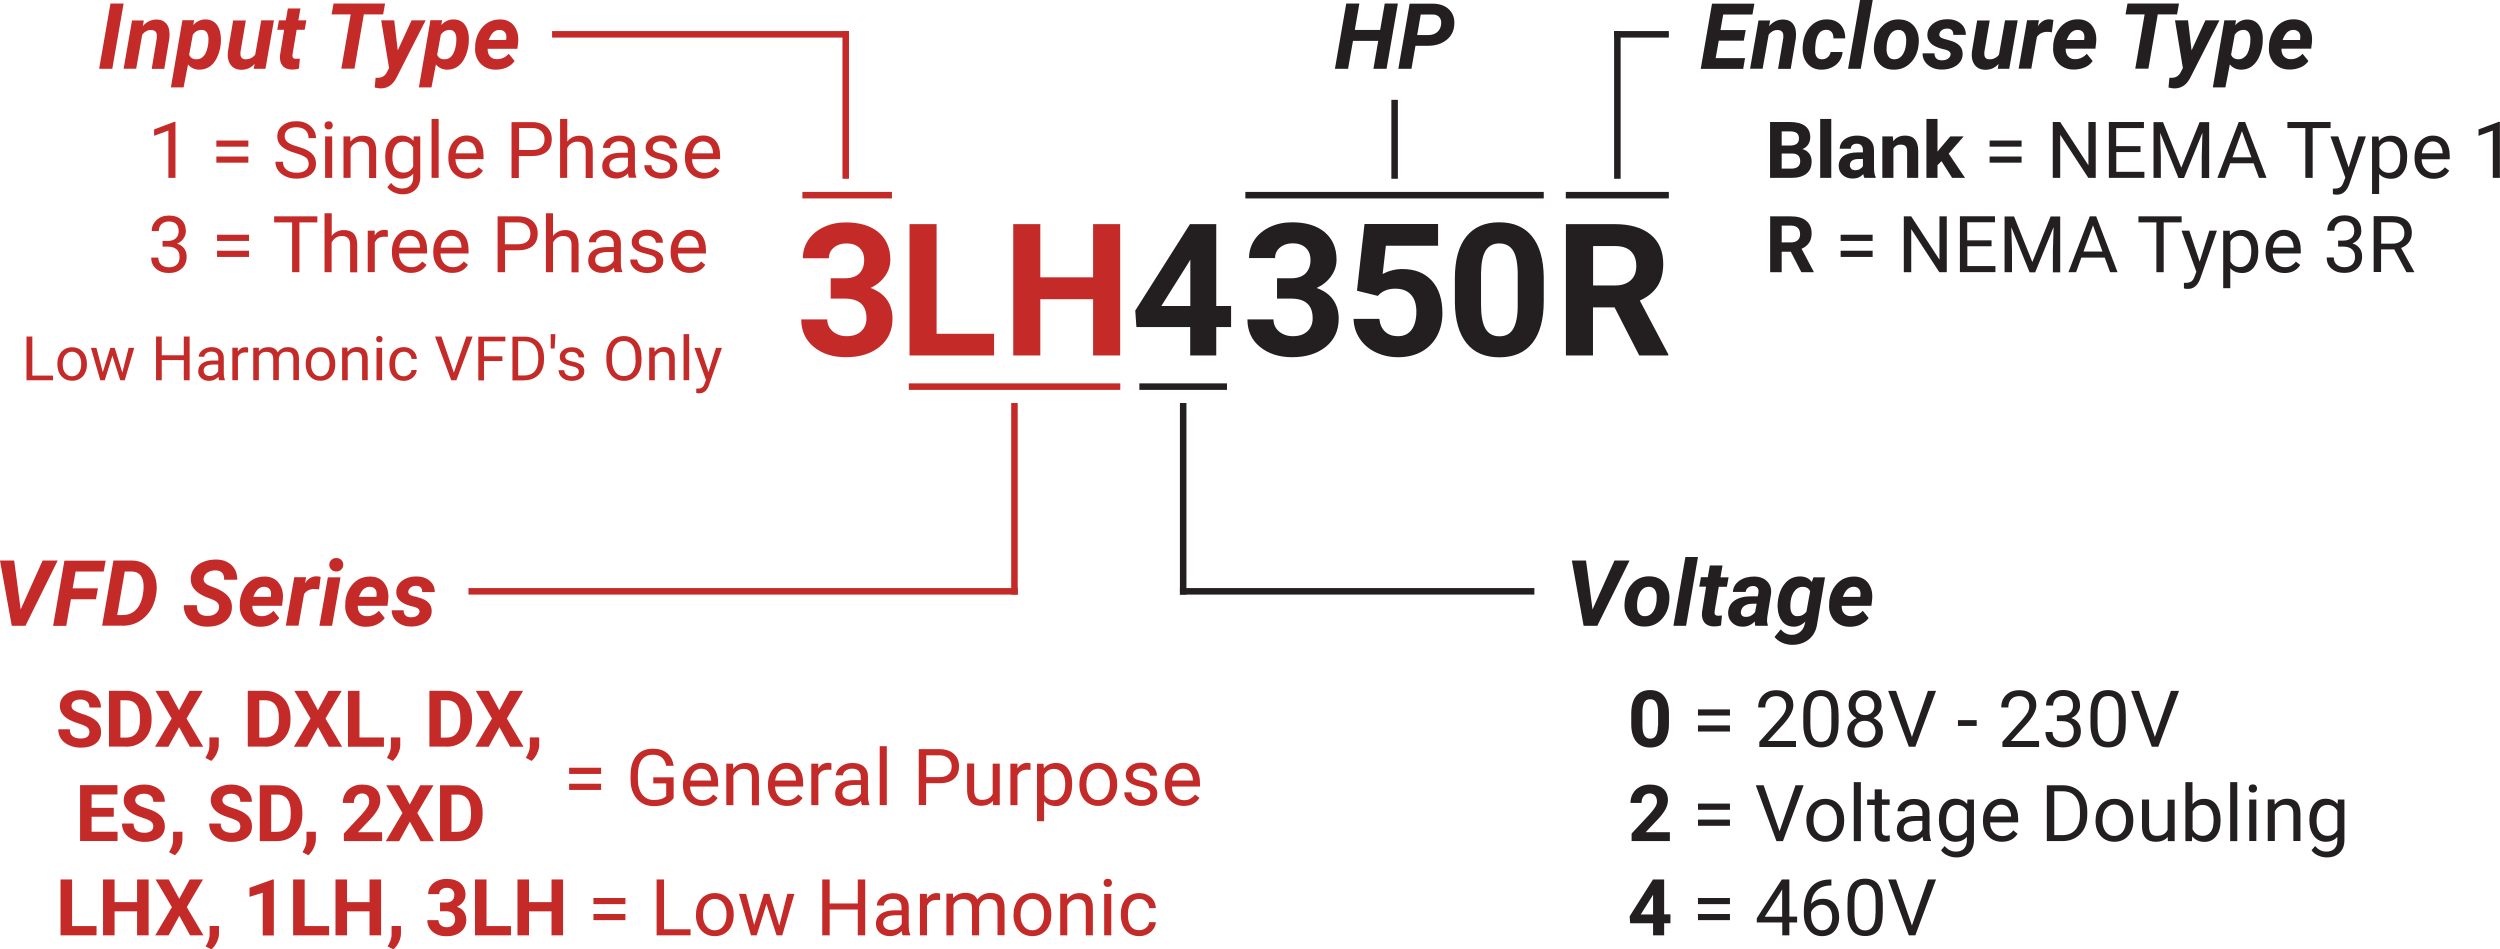 <?xml version="1.0" encoding="UTF-8"?>
<svg id="Layer_2" data-name="Layer 2" xmlns="http://www.w3.org/2000/svg" xmlns:xlink="http://www.w3.org/1999/xlink" viewBox="0 0 218.85 83.11" height="83.11" width ="218.85">
  <defs>
    <style>
      .cls-1 {
        fill: none;
      }

      .cls-2 {
        clip-path: url(#clippath-1);
      }

      .cls-3 {
        fill: #c42a28;
      }

      .cls-4 {
        fill: #231f20;
      }

      .cls-5 {
        clip-path: url(#clippath-3);
      }

      .cls-6 {
        clip-path: url(#clippath-2);
      }

      .cls-7 {
        clip-path: url(#clippath);
      }
    </style>
    <clipPath id="clippath">
      <rect class="cls-1" width="218.85" height="83.11"/>
    </clipPath>
    <clipPath id="clippath-1">
      <rect class="cls-1" width="218.85" height="83.11"/>
    </clipPath>
    <clipPath id="clippath-2">
      <rect class="cls-1" width="218.85" height="83.11"/>
    </clipPath>
    <clipPath id="clippath-3">
      <rect class="cls-1" width="218.85" height="83.11"/>
    </clipPath>
  </defs>
  <g id="Layer_1-2" data-name="Layer 1">
    <g class="cls-7">
      <path class="cls-3" d="M36.48,53.92c-.13.08-.3.12-.5.12-.42,0-.64-.21-.65-.62h-1.04c0,.41.16.76.48,1.02.31.26.71.4,1.17.41.32,0,.62-.04.91-.15.29-.11.52-.26.68-.47.17-.2.25-.44.26-.7,0-.23-.04-.43-.14-.59-.1-.16-.25-.3-.44-.41-.19-.11-.47-.21-.83-.3l-.16-.03c-.36-.09-.51-.23-.48-.44.03-.15.11-.26.23-.35.13-.09.28-.13.45-.13.37,0,.55.19.54.55h1.1c0-.41-.15-.74-.45-.99-.3-.25-.68-.38-1.16-.38-.48,0-.89.12-1.23.37-.34.25-.52.58-.53.98-.02.59.39,1,1.23,1.23l.36.09c.33.09.48.25.44.45-.03.14-.11.25-.24.34M32.77,51.5c.1.08.17.2.19.35.01.09.01.19,0,.3l-.02.1h-1.52c.12-.33.27-.56.42-.69.16-.13.34-.2.54-.19.16,0,.29.05.39.13M32.99,54.66c.3-.14.53-.32.69-.56l-.51-.63c-.3.32-.65.48-1.06.47-.25,0-.44-.09-.59-.25-.14-.16-.21-.38-.2-.66h2.6l.06-.48c.07-.6-.04-1.09-.32-1.48-.28-.39-.69-.59-1.24-.6-.38,0-.73.08-1.05.26-.32.19-.57.45-.78.8-.2.34-.32.72-.36,1.14v.16c-.04.38.01.72.15,1.03.14.31.35.56.64.74.29.18.61.27.98.27.35,0,.67-.06.97-.19M29.02,49.88c.12.1.27.15.43.15.18,0,.33-.07.44-.19.11-.12.17-.26.16-.42,0-.17-.07-.31-.19-.42-.12-.11-.27-.16-.43-.15-.17,0-.32.06-.43.17-.12.11-.18.26-.17.43,0,.18.07.32.19.42M29.81,50.54h-1.11l-.74,4.24h1.11l.74-4.24ZM28.07,50.5c-.15-.04-.27-.05-.38-.05-.39,0-.72.2-.99.6l.1-.52h-1.04s-.74,4.24-.74,4.24h1.11l.49-2.77c.23-.31.54-.45.94-.44.1,0,.22.01.37.04l.14-1.09ZM23.53,51.5c.1.08.17.2.19.35.01.09.01.19,0,.3l-.02.1h-1.52c.12-.33.27-.56.42-.69.16-.13.34-.2.54-.19.16,0,.29.05.39.13M23.76,54.66c.3-.14.53-.32.69-.56l-.51-.63c-.3.32-.66.48-1.06.47-.25,0-.44-.09-.59-.25-.14-.16-.21-.38-.2-.66h2.6l.06-.48c.07-.6-.04-1.09-.32-1.48s-.7-.59-1.24-.6c-.38,0-.73.08-1.05.26s-.58.45-.78.8c-.2.34-.32.72-.36,1.14v.16c-.04.38.01.72.15,1.03.14.31.36.56.64.74.29.18.61.27.99.27.34,0,.67-.06.97-.19M18.84,53.74c-.18.12-.41.18-.69.18-.65-.01-.95-.33-.91-.94h-1.15c-.01.35.06.66.22.94.16.3.41.52.72.69.32.16.68.25,1.08.25.4,0,.76-.05,1.09-.18.33-.13.59-.32.78-.56.19-.24.3-.53.32-.87.05-.69-.31-1.22-1.08-1.61l-.3-.14-.52-.2c-.43-.17-.62-.39-.57-.68.04-.22.15-.39.35-.51.19-.12.42-.18.68-.18.27,0,.46.08.59.22.13.14.18.34.17.6h1.15c0-.53-.16-.96-.5-1.28-.34-.32-.78-.48-1.34-.49-.4,0-.77.06-1.12.2-.35.14-.61.33-.8.58-.19.24-.3.53-.31.85-.05.69.37,1.23,1.25,1.62l.76.3c.36.17.51.4.46.71-.03.2-.14.37-.32.49M11.55,50.03c.34.01.6.13.77.36.17.23.26.56.25.99v.13c-.05.78-.24,1.37-.56,1.75-.32.39-.74.58-1.27.58h-.48s.66-3.81.66-3.81h.63ZM10.71,54.78c.77,0,1.43-.25,1.97-.76.54-.51.87-1.18.99-2.01l.03-.21c.03-.24.03-.47,0-.7-.04-.39-.15-.74-.34-1.05-.19-.31-.44-.55-.75-.72-.31-.17-.65-.25-1.04-.26h-1.64s-.99,5.7-.99,5.7h1.76ZM8.56,51.5h-2.2l.26-1.47h2.46l.17-.95h-3.61l-.99,5.71h1.15l.41-2.33h2.19l.17-.95ZM1.23,49.07H0l1.03,5.71h1.2l2.82-5.71h-1.32l-1.92,4.28-.57-4.28Z"/>
      <path class="cls-3" d="M44.13,2.75c.1.08.17.2.19.35.01.1.01.19,0,.3l-.02.1h-1.52c.13-.33.27-.56.42-.69.16-.13.34-.2.54-.19.16,0,.29.05.39.13M44.36,5.9c.3-.14.53-.32.69-.56l-.51-.63c-.3.32-.66.48-1.06.47-.25,0-.44-.09-.59-.25-.14-.17-.21-.38-.2-.66h2.6l.06-.48c.07-.6-.04-1.09-.32-1.49-.28-.39-.69-.59-1.24-.6-.38,0-.73.08-1.05.26-.32.19-.58.45-.78.8-.2.35-.32.72-.36,1.14v.16c-.04.38.01.72.15,1.03.14.31.35.56.64.74s.61.27.99.27c.34,0,.67-.06.97-.19M39.56,4.88c-.18.22-.4.32-.67.31-.32,0-.53-.15-.62-.41l.32-1.75c.21-.28.47-.42.79-.41.19,0,.33.08.43.23s.15.35.14.6l-.02.38c-.07.48-.19.83-.37,1.05M41.05,3.34c-.02-.5-.14-.89-.37-1.19s-.55-.44-.97-.45c-.42,0-.78.16-1.08.5l.07-.43h-1.02s-1.01,5.88-1.01,5.88h1.1l.39-2.01c.24.29.56.45.97.46.32,0,.61-.07.88-.24.26-.17.49-.42.66-.77.18-.35.29-.74.35-1.18.02-.22.03-.41.02-.57M34.51,1.78h-1.14l.69,4.18-.24.45c-.17.27-.43.41-.79.4h-.15s-.08.85-.08.85c.23.05.41.08.53.08.31,0,.59-.09.83-.26.24-.18.45-.45.62-.82l2.48-4.88h-1.23l-1.21,2.63-.31-2.63ZM33.71.31h-4.51l-.17.95h1.67l-.82,4.75h1.15l.82-4.75h1.69l.17-.95ZM25.2.74l-.18,1.04h-.6l-.15.83h.6l-.36,2.24c-.03.38.04.68.22.9.18.22.45.33.81.34.23,0,.44-.02.63-.09l.08-.87c-.18.02-.3.02-.34.02-.14,0-.23-.04-.27-.11-.04-.07-.05-.17-.03-.31l.36-2.12h.7l.15-.83h-.7l.18-1.04h-1.11ZM22.21,6.02h1.03l.74-4.24h-1.11l-.53,3.01c-.22.27-.51.41-.85.4-.26,0-.41-.14-.44-.4,0-.08,0-.16,0-.24l.47-2.76h-1.11l-.46,2.74c-.05.47.03.85.24,1.14.21.29.52.43.93.44.47,0,.85-.17,1.17-.52l-.08.44ZM17.85,4.88c-.18.22-.4.32-.67.31-.32,0-.53-.15-.62-.41l.32-1.75c.21-.28.47-.42.8-.41.19,0,.33.08.43.23.1.15.14.35.14.6l-.02.38c-.07.48-.19.83-.37,1.05M19.34,3.34c-.02-.5-.14-.89-.37-1.19-.23-.29-.55-.44-.97-.45-.42,0-.78.16-1.08.5l.07-.43h-1.02s-1.01,5.88-1.01,5.88h1.11l.39-2.01c.24.29.56.45.97.46.32,0,.61-.07.88-.24.26-.17.49-.42.66-.77.18-.35.29-.74.35-1.18.02-.22.03-.41.02-.57M11.56,1.78l-.74,4.24h1.1l.53-2.99c.23-.28.49-.41.78-.4.3,0,.47.14.5.41,0,.08,0,.18,0,.28l-.45,2.71h1.1l.45-2.7c.05-.5-.02-.9-.21-1.18-.19-.28-.49-.43-.89-.44-.48,0-.89.18-1.23.58l.09-.5h-1.03ZM10.82.31h-1.15l-.99,5.71h1.15l.99-5.71Z"/>
      <path class="cls-3" d="M60.92,20.9c.15.17.24.42.26.73v.05h-1.82c.04-.33.15-.59.32-.77.17-.18.38-.27.63-.27s.47.09.62.26M61.75,23.19l-.38-.3c-.11.15-.25.27-.4.36-.15.09-.34.14-.56.14-.31,0-.56-.11-.76-.33-.2-.22-.31-.51-.31-.87h2.46v-.26c0-.58-.13-1.03-.39-1.34-.26-.31-.63-.47-1.1-.47-.29,0-.56.08-.81.24-.25.16-.44.38-.58.66-.14.28-.21.61-.21.97v.11c0,.54.15.97.46,1.3.31.32.71.49,1.2.49.61,0,1.07-.23,1.37-.7M57.23,23.25c-.14.1-.33.14-.57.14-.26,0-.46-.06-.62-.18-.16-.12-.24-.29-.25-.49h-.62c0,.22.06.42.19.6.13.18.3.33.53.43.22.1.48.15.77.15.41,0,.75-.1,1.01-.29.26-.2.39-.46.39-.78,0-.19-.05-.36-.14-.5-.09-.14-.24-.25-.43-.35-.19-.1-.44-.18-.75-.25-.31-.07-.52-.14-.64-.22-.12-.08-.18-.19-.18-.34,0-.16.06-.29.19-.39.13-.1.3-.15.53-.15s.4.06.55.18c.14.12.22.27.22.44h.62c0-.33-.13-.6-.38-.82-.26-.21-.59-.32-1-.32s-.71.1-.97.31c-.25.21-.38.46-.38.76,0,.18.04.33.13.46.09.13.22.24.41.34.18.09.43.17.75.24.31.07.53.15.66.24.13.09.19.22.19.39,0,.16-.07.29-.21.38M52.29,23.19c-.13-.11-.19-.26-.19-.46,0-.44.38-.67,1.14-.67h.49v.75c-.08.16-.21.29-.38.39-.17.1-.36.15-.55.15s-.37-.06-.5-.17M54.48,23.83v-.05c-.09-.2-.13-.46-.13-.8v-1.67c0-.37-.13-.66-.37-.87-.24-.21-.57-.31-.99-.31-.26,0-.51.05-.73.15-.22.1-.39.23-.52.4-.13.17-.19.34-.19.53h.62c0-.16.08-.3.23-.41.15-.11.34-.17.56-.17.25,0,.44.06.58.19.13.13.19.3.19.52v.29h-.6c-.52,0-.93.1-1.21.31-.29.21-.43.5-.43.88,0,.31.11.57.34.77.23.2.52.3.88.3.4,0,.75-.15,1.03-.45.02.18.05.31.09.38h.65ZM48.41,18.67h-.62v5.16h.62v-2.59c.09-.17.2-.32.36-.42.15-.11.33-.16.53-.16.25,0,.43.06.55.19.12.13.18.32.18.58v2.41h.62v-2.4c0-.87-.4-1.3-1.16-1.3-.44,0-.8.17-1.08.51v-1.96ZM44.19,19.47h1.2c.32,0,.57.1.76.27.18.17.28.41.28.7,0,.31-.09.54-.28.7-.18.16-.45.24-.79.24h-1.16v-1.92ZM45.35,21.91c.55,0,.98-.13,1.28-.38.3-.26.44-.62.44-1.1,0-.45-.15-.81-.45-1.08-.3-.27-.72-.41-1.26-.41h-1.8v4.89h.65v-1.92h1.15ZM40.15,20.9c.15.17.24.42.25.73v.05h-1.82c.04-.33.15-.59.32-.77.17-.18.38-.27.63-.27s.47.09.62.26M40.98,23.19l-.38-.3c-.11.15-.25.27-.4.36-.15.09-.34.14-.56.14-.31,0-.56-.11-.76-.33-.2-.22-.31-.51-.32-.87h2.46v-.26c0-.58-.13-1.03-.39-1.34-.26-.31-.63-.47-1.1-.47-.29,0-.56.08-.81.24-.25.16-.44.38-.58.66-.14.28-.21.61-.21.97v.11c0,.54.15.97.46,1.3.31.32.71.49,1.2.49.61,0,1.07-.23,1.37-.7M36.51,20.9c.15.17.24.42.26.73v.05h-1.82c.04-.33.15-.59.32-.77.17-.18.38-.27.63-.27s.47.09.62.26M37.34,23.19l-.38-.3c-.11.15-.25.27-.4.36-.15.09-.34.14-.56.14-.31,0-.56-.11-.76-.33-.2-.22-.31-.51-.31-.87h2.46v-.26c0-.58-.13-1.03-.39-1.34-.26-.31-.63-.47-1.1-.47-.29,0-.56.08-.8.24-.25.16-.44.38-.58.66-.14.28-.21.61-.21.97v.11c0,.54.15.97.46,1.3.31.32.71.49,1.2.49.61,0,1.07-.23,1.37-.7M33.95,20.17c-.06-.03-.16-.05-.28-.05-.37,0-.66.16-.87.49v-.42h-.61v3.63h.62v-2.58c.15-.35.42-.52.83-.52.11,0,.21,0,.31.02v-.58ZM29.03,18.67h-.62v5.16h.62v-2.59c.08-.17.2-.32.36-.42.15-.11.33-.16.53-.16.25,0,.43.06.55.19.12.13.18.32.18.58v2.41h.62v-2.4c0-.87-.4-1.3-1.16-1.3-.44,0-.8.17-1.07.51v-1.96ZM27.78,18.94h-3.78v.53h1.57v4.36h.64v-4.36h1.57v-.53ZM21.8,21.95h-2.8v.54h2.8v-.54ZM21.8,20.55h-2.8v.54h2.8v-.54ZM14.23,21.59h.47c.33,0,.58.08.76.24.17.15.26.37.26.66s-.08.52-.24.67c-.16.16-.39.24-.69.24-.28,0-.51-.08-.68-.23-.17-.15-.25-.36-.25-.62h-.62c0,.41.14.74.43.98.29.25.66.37,1.12.37s.83-.13,1.12-.39c.29-.26.43-.6.43-1.04,0-.28-.07-.53-.22-.72-.15-.2-.35-.34-.62-.42.24-.1.43-.25.56-.45.14-.2.21-.4.21-.62,0-.43-.13-.77-.39-1.02-.26-.24-.62-.37-1.09-.37-.44,0-.8.13-1.08.39-.28.26-.43.58-.43.97h.62c0-.25.08-.46.24-.61.16-.15.38-.23.64-.23.57,0,.86.29.86.86,0,.25-.08.46-.25.61s-.4.23-.69.23h-.47v.51Z"/>
      <path class="cls-3" d="M62.16,12.64c.15.17.24.42.26.73v.05h-1.82c.04-.33.15-.59.31-.77.17-.18.38-.27.63-.27s.47.09.62.26M62.99,14.94l-.38-.3c-.11.15-.25.27-.4.36-.15.09-.34.13-.56.13-.31,0-.56-.11-.76-.33-.2-.22-.31-.51-.31-.87h2.46v-.26c0-.58-.13-1.03-.39-1.34-.26-.31-.63-.47-1.1-.47-.29,0-.56.08-.8.24-.25.16-.44.38-.58.67-.14.28-.21.61-.21.97v.11c0,.54.15.97.46,1.3.31.32.71.49,1.2.49.61,0,1.07-.23,1.37-.7M58.46,14.99c-.14.1-.33.14-.57.14-.26,0-.46-.06-.62-.18-.16-.12-.24-.29-.25-.49h-.62c0,.21.06.42.19.6.13.18.3.33.53.43s.48.15.77.15c.41,0,.75-.1,1.01-.29.26-.2.39-.46.39-.78,0-.19-.05-.36-.14-.5-.09-.14-.24-.25-.43-.35-.19-.1-.44-.18-.76-.25-.31-.07-.52-.14-.64-.22-.12-.08-.18-.19-.18-.34,0-.16.06-.29.19-.39.13-.1.3-.15.53-.15s.4.06.55.18c.15.12.22.27.22.44h.62c0-.33-.13-.6-.38-.82-.26-.21-.59-.32-1-.32s-.71.1-.97.31-.38.46-.38.76c0,.18.04.33.13.46.09.13.22.24.41.34.18.09.43.18.75.24.31.07.54.15.66.24.13.09.19.22.19.39,0,.16-.07.29-.21.38M53.53,14.93c-.13-.11-.19-.26-.19-.46,0-.44.38-.67,1.14-.67h.49v.75c-.08.16-.21.29-.38.39-.17.1-.36.15-.55.15s-.37-.06-.5-.17M55.71,15.57v-.05c-.09-.2-.13-.46-.13-.8v-1.67c0-.37-.13-.66-.37-.87-.24-.21-.57-.31-.98-.31-.26,0-.51.05-.73.15-.22.1-.4.23-.52.4-.13.17-.19.34-.19.53h.62c0-.16.08-.29.23-.41.15-.11.34-.17.56-.17.25,0,.44.07.57.19.13.13.19.3.19.52v.29h-.6c-.52,0-.93.1-1.21.31-.29.21-.43.5-.43.88,0,.31.11.57.34.77.23.2.52.3.88.3.4,0,.75-.15,1.03-.45.02.18.05.31.09.38h.65ZM49.65,10.41h-.62v5.16h.62v-2.59c.08-.18.2-.32.36-.42.15-.11.33-.16.53-.16.25,0,.43.06.55.19.12.13.18.32.18.58v2.41h.62v-2.4c0-.87-.39-1.3-1.16-1.3-.44,0-.8.17-1.07.51v-1.96ZM45.43,11.21h1.2c.32,0,.57.1.76.27.18.17.28.41.28.7,0,.31-.09.54-.28.71-.18.16-.45.24-.79.24h-1.16v-1.92ZM46.58,13.66c.55,0,.98-.13,1.28-.38.3-.26.44-.62.44-1.1,0-.45-.15-.81-.46-1.08-.3-.27-.72-.41-1.26-.41h-1.8v4.89h.64v-1.92h1.15ZM41.45,12.64c.15.17.24.42.26.73v.05h-1.82c.04-.33.15-.59.32-.77.17-.18.38-.27.63-.27s.47.09.62.26M42.28,14.94l-.38-.3c-.11.15-.25.27-.4.36-.15.09-.34.13-.56.13-.31,0-.56-.11-.76-.33-.2-.22-.3-.51-.31-.87h2.46v-.26c0-.58-.13-1.03-.39-1.34-.26-.31-.63-.47-1.1-.47-.29,0-.56.08-.8.24-.25.16-.44.38-.58.67-.14.28-.21.61-.21.97v.11c0,.54.15.97.46,1.3.31.32.71.49,1.2.49.61,0,1.07-.23,1.37-.7M38.4,10.41h-.62v5.16h.62v-5.16ZM34.6,12.75c.17-.24.41-.35.71-.35.38,0,.67.17.86.52v1.66c-.18.36-.47.53-.86.53-.3,0-.54-.12-.71-.35s-.25-.56-.25-.97c0-.46.08-.81.26-1.04M34.12,15.13c.26.34.61.51,1.03.51s.77-.14,1.02-.43v.31c0,.31-.08.55-.25.72-.17.17-.41.26-.71.26-.39,0-.71-.16-.98-.49l-.32.37c.13.19.32.35.57.46s.51.17.77.17c.47,0,.85-.14,1.12-.41.28-.27.42-.64.42-1.11v-3.55h-.57l-.03.4c-.25-.31-.59-.47-1.04-.47s-.78.17-1.04.5c-.26.33-.39.78-.39,1.35s.13,1.06.4,1.4M30.07,11.94v3.63h.62v-2.59c.08-.18.2-.32.36-.42.15-.11.33-.16.53-.16.25,0,.43.06.55.19.12.13.18.32.18.58v2.41h.62v-2.4c0-.87-.4-1.3-1.16-1.3-.45,0-.81.17-1.09.52l-.02-.46h-.59ZM28.5,11.23c.06.07.15.1.27.1s.21-.03.27-.1c.06-.07.09-.15.09-.25s-.03-.19-.09-.26c-.06-.07-.15-.1-.27-.1s-.21.04-.27.1c-.06.07-.09.15-.09.26s.03.19.09.25M29.08,11.94h-.62v3.63h.62v-3.63ZM26.77,13.78c.17.13.25.32.25.56s-.09.43-.27.57-.44.21-.78.21c-.36,0-.66-.08-.88-.26-.22-.17-.33-.4-.33-.7h-.65c0,.28.08.54.24.76.16.22.38.4.67.53.29.13.6.19.94.19.52,0,.93-.12,1.24-.36.31-.24.46-.56.46-.95,0-.25-.06-.47-.17-.65-.11-.18-.28-.34-.51-.48-.23-.14-.55-.26-.95-.38-.41-.11-.7-.24-.86-.38-.17-.14-.25-.31-.25-.51,0-.25.09-.44.27-.58.18-.14.43-.21.74-.21.34,0,.61.08.8.25.19.17.28.4.28.7h.65c0-.27-.07-.52-.22-.75-.15-.23-.35-.41-.61-.54-.26-.13-.56-.19-.9-.19-.49,0-.89.13-1.2.38-.31.25-.46.57-.46.96,0,.34.13.63.38.86s.65.43,1.21.59c.44.13.75.26.91.39M21.74,13.7h-2.8v.54h2.8v-.54ZM21.74,12.3h-2.8v.54h2.8v-.54ZM15.37,10.66h-.1l-1.78.67v.56l1.25-.46v4.14h.62v-4.92Z"/>
      <path class="cls-4" d="M139.46,21.54h1.9c.64,0,1.11.15,1.42.47.31.31.46.74.46,1.28s-.16.95-.49,1.25c-.33.3-.79.45-1.38.45h-1.91v-3.45ZM143.5,31.12h2.54v-.11l-2.49-4.7c.69-.31,1.2-.73,1.54-1.25.34-.52.51-1.18.51-1.96,0-1.11-.37-1.96-1.11-2.57-.74-.6-1.79-.91-3.14-.91h-4.27v11.5h2.37v-4.21h1.89l2.16,4.21ZM132.86,26.77c0,.9-.14,1.57-.39,2.01-.25.44-.65.66-1.21.66s-.97-.23-1.23-.68c-.26-.46-.38-1.15-.38-2.09v-2.8c.02-.88.15-1.53.41-1.94.26-.41.65-.62,1.19-.62s.96.22,1.22.65c.26.43.39,1.13.39,2.08v2.73ZM135.14,24.25c-.02-1.54-.36-2.73-1.02-3.55-.66-.82-1.62-1.24-2.88-1.24s-2.21.42-2.88,1.25c-.67.83-1,2.05-1,3.66v2.12c.02,1.54.36,2.73,1.02,3.55.66.83,1.62,1.24,2.88,1.24s2.23-.42,2.89-1.26c.66-.84.99-2.06.99-3.65v-2.12ZM120.6,25.91l.22-.21c.34-.28.78-.43,1.32-.43.59,0,1.05.17,1.37.52.32.35.48.85.48,1.5s-.14,1.2-.42,1.58c-.28.37-.68.56-1.19.56-.46,0-.84-.13-1.13-.4-.29-.27-.45-.64-.5-1.12h-2.26c.02.65.2,1.23.55,1.75s.82.91,1.41,1.19c.6.28,1.24.42,1.93.42.79,0,1.48-.16,2.07-.49.58-.32,1.03-.78,1.35-1.37.31-.59.47-1.25.47-1.99,0-1.22-.31-2.17-.93-2.85-.62-.68-1.48-1.02-2.57-1.02-.61,0-1.19.15-1.73.43l.28-2.47h4.57v-1.9h-6.44l-.66,5.84,1.82.45ZM111.81,26.14h1.21c1.26,0,1.89.57,1.89,1.72,0,.47-.15.85-.46,1.14s-.73.43-1.28.43c-.47,0-.87-.14-1.2-.41-.32-.27-.49-.63-.49-1.06h-2.28c0,1,.36,1.8,1.09,2.4.73.6,1.67.91,2.82.91,1.23,0,2.21-.31,2.96-.92s1.12-1.44,1.12-2.46c0-.63-.16-1.18-.48-1.64-.32-.46-.8-.81-1.45-1.04.52-.24.94-.58,1.26-1.02.32-.44.48-.93.48-1.45,0-1.02-.34-1.82-1.03-2.41-.69-.58-1.64-.87-2.86-.87-.7,0-1.34.13-1.92.4-.58.27-1.03.64-1.36,1.12-.32.48-.49,1.01-.49,1.61h2.28c0-.38.15-.7.44-.93.29-.24.66-.36,1.1-.36.48,0,.86.13,1.14.39.28.26.42.62.42,1.08s-.14.86-.42,1.15c-.28.29-.71.44-1.29.44h-1.22v1.78ZM104.05,22.99l.15-.26v4.06h-2.54l2.39-3.8ZM106.48,19.62h-2.31l-4.79,7.57.1,1.44h4.71v2.49h2.28v-2.49h1.3v-1.84h-1.3v-7.17Z"/>
      <path class="cls-3" d="M98.06,19.62h-2.37v4.66h-4.62v-4.66h-2.37v11.5h2.37v-4.93h4.62v4.93h2.37v-11.5ZM81.99,19.62h-2.37v11.5h7.4v-1.9h-5.03v-9.6ZM72.74,26.14h1.21c1.26,0,1.9.57,1.9,1.72,0,.47-.15.85-.46,1.14-.31.29-.73.43-1.28.43-.47,0-.87-.14-1.2-.41-.32-.27-.49-.63-.49-1.06h-2.28c0,.99.36,1.8,1.09,2.4.73.61,1.67.91,2.82.91,1.23,0,2.21-.31,2.96-.92.75-.62,1.12-1.43,1.12-2.46,0-.63-.16-1.18-.48-1.64-.32-.46-.8-.81-1.45-1.04.52-.24.94-.58,1.26-1.02.32-.44.48-.93.48-1.45,0-1.02-.35-1.82-1.03-2.4-.69-.58-1.64-.87-2.86-.87-.7,0-1.34.13-1.92.4-.58.27-1.03.64-1.36,1.12-.32.48-.49,1.01-.49,1.62h2.28c0-.38.15-.7.44-.94.29-.24.66-.36,1.1-.36.49,0,.86.13,1.14.39.28.26.41.62.41,1.08s-.14.86-.42,1.15c-.28.29-.71.43-1.29.43h-1.22v1.78Z"/>
    </g>
    <rect class="cls-4" x="109.02" y="16.8" width="26.12" height=".57"/>
    <rect class="cls-4" x="121.8" y="8.74" width=".57" height="6.91"/>
    <rect class="cls-4" x="137.07" y="16.8" width="9.02" height=".57"/>
    <rect class="cls-4" x="141.3" y="2.72" width=".57" height="12.93"/>
    <rect class="cls-4" x="141.3" y="2.72" width="4.79" height=".57"/>
    <rect class="cls-3" x="79.56" y="33.56" width="18.51" height=".57"/>
    <rect class="cls-3" x="88.52" y="35.28" width=".57" height="16.77"/>
    <rect class="cls-3" x="41.01" y="51.48" width="48.09" height=".57"/>
    <g class="cls-2">
      <path class="cls-3" d="M99,81.11c-.17-.23-.26-.55-.26-.97v-.12c0-.43.09-.76.26-.99.17-.23.42-.34.73-.34.24,0,.43.07.59.23.16.15.25.34.27.58h.59c-.02-.39-.16-.71-.43-.95-.27-.24-.61-.37-1.02-.37-.33,0-.62.08-.86.23-.24.15-.43.37-.56.64-.13.28-.19.59-.19.94v.1c0,.57.15,1.02.44,1.36.29.33.69.5,1.18.5.25,0,.48-.06.7-.17.22-.11.4-.26.53-.45.13-.19.2-.39.21-.6h-.59c-.02.2-.11.37-.28.5-.17.13-.36.2-.58.2-.32,0-.57-.11-.74-.34M96.7,77.54c.06.07.15.1.27.1s.21-.03.28-.1c.06-.07.09-.15.09-.25s-.03-.19-.09-.26c-.06-.07-.16-.1-.28-.1s-.21.04-.27.1c-.06.07-.09.15-.09.26s.03.18.09.25M97.28,78.25h-.62v3.63h.62v-3.63ZM92.81,78.25v3.63h.62v-2.59c.08-.18.2-.32.36-.42.15-.11.33-.16.53-.16.25,0,.43.06.55.19.12.12.18.32.18.58v2.4h.62v-2.4c0-.87-.39-1.3-1.16-1.3-.45,0-.81.18-1.09.52l-.02-.46h-.59ZM89.63,79.06c.19-.24.43-.37.74-.37s.57.12.75.37c.19.25.28.57.28.97,0,.45-.09.79-.28,1.04-.19.25-.44.37-.75.37s-.56-.12-.75-.37c-.19-.24-.28-.57-.28-.97,0-.46.09-.8.28-1.05M88.72,80.08c0,.56.15,1.02.46,1.36.31.34.71.51,1.2.51.33,0,.62-.08.87-.24s.45-.38.58-.66c.14-.28.2-.6.2-.95v-.04c0-.57-.15-1.02-.46-1.37s-.71-.51-1.2-.51c-.32,0-.6.08-.85.23-.25.15-.44.37-.58.66-.14.29-.21.61-.21.96v.04ZM82.85,78.25v3.63h.62v-2.65c.15-.35.43-.52.84-.52.52,0,.78.26.78.79v2.38h.62v-2.41c.03-.23.11-.42.26-.56.15-.14.34-.21.57-.21.28,0,.48.06.6.19.12.13.18.32.18.58v2.4h.62v-2.43c-.01-.85-.42-1.27-1.22-1.27-.26,0-.49.05-.69.16-.19.11-.35.25-.47.42-.18-.39-.53-.59-1.04-.59-.45,0-.81.16-1.08.47l-.02-.4h-.59ZM82.29,78.23c-.06-.03-.15-.05-.28-.05-.37,0-.66.16-.87.49v-.42h-.61v3.63h.62v-2.58c.15-.35.42-.52.83-.52.11,0,.21,0,.31.02v-.58ZM77.5,81.25c-.13-.11-.19-.26-.19-.46,0-.45.38-.67,1.14-.67h.49v.75c-.08.16-.21.29-.38.39-.17.1-.36.15-.56.15s-.37-.05-.5-.16M79.68,81.88v-.05c-.08-.2-.13-.46-.13-.8v-1.67c0-.37-.13-.65-.37-.86-.24-.21-.57-.31-.98-.31-.26,0-.51.05-.73.15-.22.1-.4.23-.52.4-.13.17-.19.34-.19.53h.62c0-.16.07-.29.22-.41s.34-.17.56-.17c.25,0,.44.06.57.19.13.13.19.3.19.52v.29h-.6c-.52,0-.93.11-1.21.31-.29.21-.43.5-.43.88,0,.31.11.57.34.77.23.2.52.3.88.3.4,0,.75-.15,1.03-.45.02.18.05.31.09.38h.65ZM75.74,76.99h-.65v2.1h-2.46v-2.1h-.65v4.89h.65v-2.26h2.46v2.26h.65v-4.89ZM67.37,78.25h-.5l-.85,2.72-.71-2.72h-.62l1.05,3.63h.5l.86-2.75.88,2.75h.5l1.06-3.63h-.62l-.7,2.78-.86-2.78ZM61.83,79.06c.19-.24.44-.37.74-.37s.57.12.75.37c.19.25.28.57.28.97,0,.45-.09.79-.28,1.04-.19.25-.44.37-.75.37s-.56-.12-.75-.37-.28-.57-.28-.97c0-.46.09-.8.28-1.05M60.92,80.08c0,.56.15,1.02.46,1.36.31.34.7.51,1.2.51.33,0,.62-.08.87-.24.25-.16.44-.38.58-.66.13-.28.2-.6.2-.95v-.04c0-.57-.15-1.02-.46-1.37-.31-.34-.71-.51-1.2-.51-.32,0-.6.08-.85.23-.25.15-.44.37-.58.66-.14.29-.21.61-.21.96v.04ZM58.13,76.99h-.65v4.89h2.97v-.53h-2.32v-4.36ZM54.75,80.01h-2.8v.54h2.8v-.54ZM54.75,78.61h-2.8v.54h2.8v-.54ZM49.29,76.99h-1.01v1.98h-1.97v-1.98h-1.01v4.89h1.01v-2.1h1.97v2.1h1.01v-4.89ZM42.59,76.99h-1.01v4.89h3.15v-.81h-2.14v-4.08ZM38.52,79.77h.51c.54,0,.81.24.81.73,0,.2-.07.36-.2.49-.13.12-.31.18-.54.18-.2,0-.37-.06-.51-.17-.14-.12-.21-.27-.21-.45h-.97c0,.42.16.76.47,1.02.31.26.71.39,1.2.39.52,0,.94-.13,1.26-.39.32-.26.48-.61.48-1.05,0-.27-.07-.5-.2-.7-.13-.2-.34-.35-.62-.44.22-.1.4-.25.54-.43.14-.19.21-.39.21-.62,0-.43-.15-.78-.44-1.02-.29-.25-.7-.37-1.22-.37-.3,0-.57.06-.82.17-.25.11-.44.27-.58.47-.14.2-.21.43-.21.69h.97c0-.16.06-.3.19-.4.12-.1.28-.15.47-.15.21,0,.37.05.48.16.12.11.18.26.18.46s-.06.37-.18.49c-.12.12-.3.18-.55.18h-.52v.76ZM34.91,82.48c.12-.25.19-.5.19-.75v-.67s-.82,0-.82,0v.75c0,.27-.08.54-.23.82l-.12.22.51.26c.19-.17.35-.38.47-.63M33.36,76.99h-1.01v1.98h-1.97v-1.98h-1.01v4.89h1.01v-2.1h1.97v2.1h1.01v-4.89ZM26.67,76.99h-1.01v4.89h3.15v-.81h-2.14v-4.08ZM23.97,76.99h-.1l-2.03.73v.79l1.16-.36v3.74h.97v-4.9ZM18.98,82.48c.12-.25.19-.5.19-.75v-.67s-.82,0-.82,0v.75c0,.27-.08.54-.23.82l-.12.22.51.26c.19-.17.35-.38.47-.63M14.78,76.99h-1.16l1.43,2.42-1.46,2.47h1.17l.94-1.71.94,1.71h1.17l-1.46-2.47,1.42-2.42h-1.16l-.92,1.69-.92-1.69ZM13.01,76.99h-1.01v1.98h-1.97v-1.98h-1.01v4.89h1.01v-2.1h1.97v2.1h1.01v-4.89ZM6.31,76.99h-1.01v4.89h3.15v-.81h-2.14v-4.08Z"/>
      <path class="cls-3" d="M40.02,69.55c.4,0,.7.13.9.39.21.26.31.63.31,1.13v.26c0,.48-.11.85-.32,1.1-.21.26-.51.39-.9.39h-.49v-3.26h.5ZM40.03,73.63c.43,0,.81-.1,1.15-.3.34-.19.6-.47.79-.82.19-.35.28-.76.28-1.21v-.22c0-.45-.09-.86-.28-1.22-.19-.36-.46-.63-.79-.83-.34-.19-.72-.29-1.15-.29h-1.51v4.89h1.51ZM34.97,68.74h-1.16l1.42,2.43-1.46,2.47h1.17l.94-1.71.94,1.71h1.17l-1.46-2.47,1.42-2.43h-1.16l-.92,1.69-.92-1.69ZM33.44,72.85h-2.1l1.11-1.17c.31-.33.52-.63.65-.88.13-.25.19-.5.19-.74,0-.44-.14-.78-.42-1.02-.28-.24-.67-.36-1.17-.36-.33,0-.62.07-.88.21-.26.14-.46.33-.6.58-.14.25-.21.52-.21.82h.97c0-.25.06-.44.19-.6.13-.15.3-.23.52-.23.2,0,.36.06.47.19.11.12.16.3.16.51,0,.16-.05.33-.16.5s-.26.38-.48.62l-1.58,1.69v.66h3.35v-.78ZM27.46,74.23c.12-.25.19-.5.19-.75v-.67s-.82,0-.82,0v.75c0,.27-.08.54-.23.82l-.12.22.51.27c.19-.17.35-.38.47-.63M24.24,69.55c.4,0,.7.13.9.39.21.26.31.63.31,1.13v.26c0,.48-.11.85-.32,1.1-.21.26-.51.39-.9.39h-.49v-3.26h.5ZM24.25,73.63c.43,0,.81-.1,1.15-.3.34-.19.6-.47.79-.82.19-.35.28-.76.28-1.21v-.22c0-.45-.09-.86-.29-1.22-.19-.36-.46-.63-.79-.83-.34-.19-.72-.29-1.15-.29h-1.5v4.89h1.51ZM20.85,72.75c-.14.1-.32.15-.56.15-.65,0-.97-.27-.97-.81h-1.01c0,.32.08.59.24.83.16.24.4.43.71.57.31.14.65.21,1.03.21.54,0,.97-.12,1.29-.36.32-.24.48-.57.48-1,0-.38-.13-.7-.39-.95-.26-.26-.68-.47-1.25-.64-.31-.09-.55-.19-.71-.3-.16-.11-.24-.24-.24-.4,0-.17.07-.31.2-.41.14-.1.33-.16.57-.16s.45.06.59.19c.14.12.21.3.21.52h1.01c0-.29-.07-.56-.23-.79-.15-.23-.36-.41-.64-.53-.27-.13-.59-.19-.93-.19s-.66.06-.94.18c-.28.12-.49.28-.64.48-.15.21-.22.44-.22.71,0,.51.28.91.83,1.21.2.11.48.22.83.33.35.11.59.22.73.32.13.1.2.25.2.44,0,.18-.07.31-.2.41M15.78,74.23c.12-.25.19-.5.19-.75v-.67s-.82,0-.82,0v.75c0,.27-.08.54-.23.82l-.12.22.51.27c.19-.17.35-.38.47-.63M13.22,72.75c-.14.1-.32.15-.56.15-.64,0-.97-.27-.97-.81h-1.01c0,.32.08.59.24.83.16.24.4.43.71.57.31.14.65.21,1.03.21.54,0,.97-.12,1.29-.36.32-.24.48-.57.48-1,0-.38-.13-.7-.39-.95-.26-.26-.68-.47-1.25-.64-.31-.09-.55-.19-.71-.3-.16-.11-.24-.24-.24-.4,0-.17.07-.31.2-.41s.33-.16.57-.16.45.06.6.19c.14.12.21.3.21.52h1.01c0-.29-.07-.56-.23-.79-.15-.23-.36-.41-.64-.53-.27-.13-.58-.19-.93-.19s-.66.06-.94.18c-.28.12-.49.28-.64.48-.15.21-.22.44-.22.71,0,.51.28.91.83,1.21.2.11.48.22.83.33.35.11.59.22.73.32.13.1.2.25.2.44,0,.18-.07.31-.2.41M9.96,70.72h-1.94v-1.17h2.26v-.82h-3.27v4.89h3.28v-.81h-2.27v-1.31h1.94v-.79Z"/>
      <path class="cls-3" d="M104.17,67.55c.15.17.24.42.26.73v.05h-1.82c.04-.33.15-.59.32-.77.17-.18.38-.27.63-.27s.47.09.62.26M105,69.85l-.38-.3c-.11.15-.25.27-.4.36-.15.09-.34.14-.56.14-.31,0-.56-.11-.76-.33-.2-.22-.31-.51-.31-.87h2.46v-.26c0-.58-.13-1.03-.39-1.34-.26-.31-.63-.47-1.1-.47-.29,0-.56.08-.8.24-.25.16-.44.38-.58.66s-.21.61-.21.97v.11c0,.54.15.98.46,1.3.31.32.71.49,1.2.49.61,0,1.07-.23,1.37-.7M100.48,69.9c-.14.1-.33.14-.57.14-.26,0-.46-.06-.62-.18-.16-.12-.24-.29-.25-.5h-.62c0,.22.06.42.19.6.13.18.3.33.53.43.22.1.48.16.77.16.41,0,.75-.1,1.01-.29.26-.2.39-.46.39-.78,0-.19-.05-.36-.14-.5-.09-.14-.24-.25-.43-.35-.19-.1-.44-.18-.75-.25-.31-.07-.52-.14-.64-.22s-.18-.19-.18-.34c0-.16.06-.29.19-.39.13-.1.31-.15.53-.15s.4.06.55.18c.14.12.22.27.22.44h.62c0-.33-.13-.6-.38-.82-.26-.21-.59-.32-1-.32s-.71.1-.97.31c-.25.21-.38.46-.38.76,0,.18.05.33.13.46.09.13.22.24.41.34.19.09.43.18.75.24.32.07.54.15.66.24.13.09.19.22.19.39,0,.16-.07.29-.21.38M95.39,67.66c.19-.24.44-.37.74-.37s.56.12.75.37c.19.25.28.57.28.97,0,.44-.09.79-.28,1.04-.19.25-.44.37-.75.37s-.56-.12-.75-.37c-.19-.24-.28-.57-.28-.97,0-.45.09-.8.28-1.05M94.49,68.68c0,.56.15,1.02.46,1.36.31.34.71.51,1.2.51.33,0,.62-.08.87-.24.25-.16.44-.38.58-.66.13-.28.2-.6.2-.95v-.04c0-.57-.15-1.02-.46-1.37-.31-.34-.71-.51-1.2-.51-.32,0-.61.08-.86.23-.25.15-.44.37-.58.66-.14.28-.21.61-.21.96v.04ZM92.98,69.69c-.18.24-.41.36-.71.36-.38,0-.67-.17-.85-.5v-1.74c.19-.33.47-.5.85-.5.31,0,.54.12.72.36.18.24.26.56.26.97,0,.47-.09.82-.26,1.05M93.86,68.65c0-.59-.13-1.05-.38-1.37-.25-.33-.6-.49-1.04-.49s-.8.16-1.06.47l-.03-.4h-.57v5.03h.62v-1.75c.25.28.6.42,1.04.42s.77-.17,1.03-.51c.25-.34.38-.78.38-1.34v-.06ZM90.22,66.83c-.06-.03-.15-.05-.28-.05-.37,0-.66.16-.87.49v-.42h-.62v3.63h.62v-2.58c.15-.35.42-.52.83-.52.11,0,.21,0,.31.02v-.58ZM86.93,70.48h.59v-3.63h-.62v2.64c-.16.35-.47.53-.95.53-.45,0-.67-.27-.67-.83v-2.35h-.62v2.36c0,.44.11.77.31,1,.2.23.5.34.89.34.47,0,.82-.14,1.07-.43v.36ZM81.07,66.12h1.2c.32,0,.57.1.76.27.18.17.28.41.28.7,0,.31-.09.54-.28.7-.18.16-.45.24-.79.24h-1.16v-1.92ZM82.23,68.57c.55,0,.98-.13,1.28-.39.3-.26.44-.62.44-1.1s-.15-.81-.46-1.09c-.3-.27-.72-.41-1.26-.41h-1.8v4.89h.64v-1.91h1.15ZM77.63,65.32h-.62v5.16h.62v-5.16ZM73.93,69.84c-.13-.11-.19-.26-.19-.46,0-.45.38-.67,1.14-.67h.49v.75c-.08.16-.21.29-.38.39-.18.1-.36.15-.55.15s-.37-.06-.5-.16M76.11,70.48v-.05c-.08-.2-.13-.46-.13-.8v-1.67c0-.37-.13-.66-.37-.86-.24-.21-.57-.31-.99-.31-.26,0-.51.05-.73.15-.22.1-.39.23-.52.4-.13.17-.19.34-.19.53h.62c0-.16.08-.3.23-.41.15-.11.34-.17.56-.17.25,0,.44.06.57.19.13.13.19.3.19.52v.29h-.6c-.52,0-.93.1-1.21.31-.29.21-.43.5-.43.88,0,.31.11.57.34.77.23.2.52.3.88.3.4,0,.75-.15,1.04-.45.02.18.05.31.09.38h.65ZM72.78,66.83c-.06-.03-.15-.05-.28-.05-.37,0-.66.16-.87.49v-.42h-.61v3.63h.62v-2.58c.15-.35.42-.52.83-.52.11,0,.21,0,.31.02v-.58ZM69.43,67.55c.15.17.24.42.25.73v.05h-1.82c.04-.33.15-.59.32-.77.17-.18.38-.27.63-.27s.47.09.62.26M70.26,69.85l-.38-.3c-.11.15-.25.27-.4.36-.15.09-.34.14-.56.14-.31,0-.56-.11-.76-.33-.2-.22-.31-.51-.31-.87h2.46v-.26c0-.58-.13-1.03-.39-1.34-.26-.31-.63-.47-1.1-.47-.29,0-.56.08-.8.24-.25.16-.44.38-.58.66-.14.28-.21.61-.21.97v.11c0,.54.15.98.46,1.3.31.32.71.49,1.2.49.61,0,1.07-.23,1.37-.7M63.58,66.85v3.63h.62v-2.59c.08-.17.2-.32.36-.42.15-.11.33-.16.53-.16.25,0,.43.06.55.19.12.13.18.32.18.58v2.41h.62v-2.4c0-.87-.39-1.3-1.16-1.3-.45,0-.81.17-1.09.52l-.02-.46h-.59ZM61.99,67.55c.15.17.24.42.26.73v.05h-1.82c.04-.33.15-.59.32-.77.17-.18.38-.27.63-.27s.47.09.62.26M62.82,69.85l-.38-.3c-.12.15-.25.27-.4.36-.15.09-.34.14-.56.14-.31,0-.56-.11-.76-.33-.2-.22-.31-.51-.31-.87h2.46v-.26c0-.58-.13-1.03-.39-1.34-.26-.31-.63-.47-1.1-.47-.29,0-.56.08-.8.24-.25.16-.44.38-.58.66s-.21.61-.21.97v.11c0,.54.15.98.46,1.3.31.32.71.49,1.2.49.61,0,1.07-.23,1.37-.7M58.96,68.05h-1.77v.53h1.13v1.1c-.12.13-.27.22-.45.27-.18.05-.39.08-.63.08-.43,0-.77-.16-1.02-.48-.25-.32-.38-.76-.38-1.31v-.4c0-.58.11-1.02.34-1.32.22-.3.55-.45.98-.45.65,0,1.03.32,1.16.97h.65c-.07-.48-.26-.85-.57-1.11-.31-.26-.72-.39-1.23-.39-.62,0-1.11.2-1.45.61-.34.41-.52.98-.52,1.71v.43c0,.45.09.85.26,1.2.17.34.41.61.72.8.31.19.66.28,1.06.28s.74-.06,1.04-.18c.3-.12.53-.3.69-.53v-1.79ZM52.62,68.61h-2.8v.54h2.8v-.54ZM52.62,67.21h-2.8v.54h2.8v-.54ZM47.01,65.97c.12-.25.19-.5.19-.75v-.67s-.82,0-.82,0v.75c0,.27-.08.54-.23.82l-.12.22.51.27c.19-.17.35-.38.47-.63M42.81,60.48h-1.16l1.42,2.42-1.46,2.47h1.17l.94-1.71.94,1.71h1.17l-1.46-2.47,1.42-2.42h-1.16l-.92,1.69-.92-1.69ZM39.09,61.3c.4,0,.7.13.9.39.21.26.31.63.31,1.13v.26c0,.48-.11.85-.32,1.1-.21.26-.51.39-.9.39h-.49v-3.27h.5ZM39.1,65.37c.43,0,.81-.1,1.15-.3.34-.19.6-.47.79-.82.19-.35.28-.76.28-1.21v-.23c0-.45-.1-.86-.29-1.22-.19-.36-.46-.63-.79-.83-.34-.19-.72-.29-1.15-.29h-1.5v4.89h1.51ZM34.85,65.97c.12-.25.19-.5.19-.75v-.67s-.82,0-.82,0v.75c0,.27-.08.54-.23.82l-.12.22.51.27c.19-.17.35-.38.47-.63M31.47,60.48h-1.01v4.89h3.15v-.81h-2.14v-4.08ZM26.93,60.48h-1.16l1.42,2.42-1.46,2.47h1.17l.94-1.71.94,1.71h1.17l-1.46-2.47,1.42-2.42h-1.16l-.92,1.69-.92-1.69ZM23.2,61.3c.4,0,.7.13.9.39.21.26.31.63.31,1.13v.26c0,.48-.11.85-.32,1.1-.21.26-.51.39-.9.39h-.49v-3.27h.5ZM23.21,65.37c.43,0,.81-.1,1.15-.3.34-.19.6-.47.79-.82.19-.35.28-.76.28-1.21v-.23c0-.45-.09-.86-.28-1.22-.19-.36-.45-.63-.8-.83-.34-.19-.72-.29-1.15-.29h-1.51v4.89h1.51ZM18.96,65.97c.12-.25.19-.5.19-.75v-.67s-.82,0-.82,0v.75c0,.27-.08.54-.23.82l-.12.22.51.27c.19-.17.35-.38.47-.63M14.77,60.48h-1.16l1.42,2.42-1.46,2.47h1.17l.94-1.71.94,1.71h1.17l-1.46-2.47,1.42-2.42h-1.16l-.92,1.69-.92-1.69ZM11.04,61.3c.4,0,.7.13.9.39.21.26.31.63.31,1.13v.26c0,.48-.11.85-.32,1.1-.21.26-.51.39-.9.39h-.49v-3.27h.5ZM11.05,65.37c.43,0,.81-.1,1.15-.3.34-.19.6-.47.79-.82.19-.35.28-.76.28-1.21v-.23c0-.45-.1-.86-.28-1.22-.19-.36-.45-.63-.8-.83-.34-.19-.72-.29-1.15-.29h-1.5v4.89h1.51ZM7.64,64.5c-.13.1-.32.15-.56.15-.64,0-.97-.27-.97-.81h-1.01c0,.31.08.59.24.83.16.24.4.43.71.57.31.14.65.21,1.03.21.54,0,.97-.12,1.29-.36.32-.24.48-.57.48-1,0-.38-.13-.7-.39-.95-.26-.25-.68-.47-1.25-.64-.31-.1-.55-.2-.71-.3-.16-.11-.24-.24-.24-.4,0-.17.07-.31.2-.41.14-.1.33-.16.57-.16s.45.06.59.19c.14.12.21.3.21.52h1.01c0-.29-.08-.56-.23-.79-.15-.23-.36-.41-.64-.54-.27-.13-.58-.19-.93-.19s-.66.06-.94.18c-.28.12-.49.28-.64.49-.15.21-.22.44-.22.71,0,.51.28.91.83,1.21.2.11.48.22.83.33.35.11.59.22.73.32.13.1.2.25.2.44,0,.17-.07.31-.2.41"/>
      <path class="cls-4" d="M201.17,2.75c.1.08.17.2.19.35.01.09.01.19,0,.3l-.02.1h-1.52c.12-.33.27-.56.42-.69.16-.13.34-.2.54-.19.16,0,.29.05.39.13M201.39,5.9c.3-.13.53-.32.69-.56l-.51-.63c-.3.32-.66.48-1.06.47-.25,0-.44-.09-.59-.26-.14-.16-.21-.38-.2-.66h2.6l.06-.48c.07-.6-.04-1.09-.32-1.49-.28-.39-.69-.59-1.24-.6-.38-.01-.74.08-1.05.26-.32.19-.58.45-.78.8-.2.35-.32.72-.36,1.14v.16c-.04.38.01.72.15,1.03.14.31.35.56.64.74.29.18.61.27.99.27.35,0,.67-.06.97-.19M196.6,4.88c-.18.21-.4.32-.67.31-.32-.01-.53-.15-.62-.41l.32-1.75c.21-.28.47-.42.8-.41.19,0,.33.08.43.23.1.15.14.35.14.6l-.02.38c-.07.48-.19.83-.37,1.05M198.09,3.34c-.01-.5-.14-.89-.37-1.18-.23-.29-.55-.44-.97-.45-.42-.01-.78.16-1.08.5l.07-.43h-1.02s-1.01,5.87-1.01,5.87h1.1l.39-2.01c.24.29.56.45.97.46.32,0,.61-.07.88-.24.26-.17.48-.42.66-.77.18-.35.29-.74.35-1.18.02-.22.03-.41.02-.57M191.54,1.78h-1.14l.69,4.18-.24.45c-.17.27-.43.41-.79.4h-.15s-.08.85-.08.85c.23.06.41.08.53.08.31,0,.59-.09.83-.26.24-.17.45-.45.62-.82l2.48-4.88h-1.23l-1.21,2.63-.31-2.63ZM190.75.31h-4.51l-.17.95h1.67l-.82,4.75h1.15l.82-4.75h1.69l.17-.95ZM182.27,2.75c.1.08.17.2.19.35.01.09.01.19,0,.3l-.02.1h-1.52c.12-.33.27-.56.43-.69.16-.13.34-.2.54-.19.16,0,.29.05.39.13M182.5,5.9c.3-.13.53-.32.69-.56l-.51-.63c-.3.32-.66.48-1.06.47-.25,0-.44-.09-.59-.26-.14-.16-.21-.38-.2-.66h2.6l.06-.48c.07-.6-.04-1.09-.32-1.49-.28-.39-.69-.59-1.24-.6-.38-.01-.74.08-1.05.26-.32.19-.57.45-.78.8-.2.35-.32.72-.36,1.14v.16c-.04.38.01.72.15,1.03.14.31.35.56.64.74.29.18.62.27.99.27.35,0,.67-.06.97-.19M179.76,1.75c-.15-.04-.28-.06-.38-.06-.39,0-.72.2-.99.6l.1-.52h-1.04s-.74,4.24-.74,4.24h1.11l.49-2.78c.23-.31.54-.45.94-.44.1,0,.22.01.37.04l.14-1.09ZM174.86,6.02h1.03l.74-4.24h-1.11l-.53,3.01c-.22.28-.51.41-.85.4-.26,0-.41-.14-.43-.4,0-.08,0-.16,0-.24l.47-2.76h-1.1l-.46,2.74c-.05.47.03.85.24,1.14.21.29.52.43.93.44.46,0,.85-.16,1.17-.52l-.08.44ZM170.49,5.16c-.13.08-.3.12-.5.12-.42,0-.64-.21-.65-.61h-1.04c0,.41.16.76.48,1.02.31.26.71.4,1.18.4.32,0,.62-.04.91-.15.29-.11.52-.26.68-.47.17-.2.25-.44.26-.71,0-.23-.04-.43-.14-.59-.1-.17-.25-.3-.44-.41-.19-.11-.47-.21-.83-.3l-.16-.04c-.35-.09-.51-.23-.47-.44.03-.15.11-.26.23-.35.13-.09.28-.13.45-.13.37,0,.55.19.54.55h1.1c0-.41-.15-.74-.45-.99-.3-.25-.68-.38-1.16-.38-.48,0-.89.12-1.23.37-.34.25-.52.58-.53.98-.02.59.39,1,1.23,1.23l.36.09c.33.09.48.25.44.46-.03.14-.11.25-.24.34M165.42,3.08c.2-.32.46-.47.79-.46.21,0,.37.08.48.23.11.15.17.35.18.6.01.52-.08.95-.27,1.27-.19.32-.46.48-.8.47-.2,0-.36-.08-.47-.22-.11-.15-.17-.34-.18-.59-.01-.54.07-.97.27-1.29M164.76,2.3c-.41.41-.65.97-.71,1.67-.04.39,0,.75.14,1.08.13.33.33.58.6.77s.59.28.96.28c.6.01,1.11-.19,1.51-.61.41-.42.64-.96.7-1.64.04-.4,0-.76-.13-1.09-.13-.33-.32-.58-.6-.77-.27-.19-.59-.28-.97-.29-.59-.02-1.09.18-1.5.6M163.94,0h-1.11l-1.05,6.02h1.11L163.94,0ZM158.9,4.49c-.01-.19,0-.44.04-.72.11-.79.43-1.17.96-1.16.2.01.35.08.45.21.1.13.15.31.15.54h1.03c0-.49-.13-.89-.41-1.19-.28-.3-.66-.46-1.14-.47-.58-.02-1.07.18-1.46.58-.39.4-.63.95-.7,1.64v.04s-.02.22-.02.22c-.01.58.13,1.04.43,1.39.3.35.71.53,1.22.53.31,0,.61-.06.89-.19.28-.13.51-.32.68-.56.17-.24.26-.51.28-.8h-1.04c-.04.2-.13.35-.27.47-.14.12-.31.17-.51.17-.37,0-.56-.24-.59-.7M153.94,1.78l-.74,4.24h1.1l.53-2.99c.23-.28.49-.41.78-.4.3,0,.47.15.5.41,0,.08,0,.18,0,.28l-.46,2.71h1.11l.45-2.7c.05-.51-.02-.9-.21-1.18-.19-.29-.49-.43-.89-.44-.48-.01-.89.18-1.24.58l.09-.5h-1.03ZM152.81,2.63h-2.2l.24-1.36h2.56l.17-.95h-3.71l-.99,5.71h3.72l.16-.94h-2.57l.27-1.53h2.19l.17-.92Z"/>
      <path class="cls-4" d="M208.44,19.46h.99c.34,0,.6.08.78.25.18.16.27.39.27.7,0,.28-.09.5-.28.67-.19.17-.44.25-.76.25h-.99v-1.86ZM210.65,23.83h.69v-.04l-1.15-2.08c.29-.11.52-.28.69-.51.17-.23.25-.49.25-.8,0-.48-.15-.84-.45-1.1-.3-.25-.72-.38-1.27-.38h-1.62v4.89h.65v-1.98h1.15l1.06,1.98ZM204.67,21.59h.47c.33,0,.58.08.76.24.17.15.26.37.26.65s-.08.52-.24.67c-.16.16-.39.24-.69.24-.28,0-.51-.08-.68-.23-.17-.15-.25-.36-.25-.62h-.62c0,.41.14.74.43.98.29.25.66.37,1.12.37s.83-.13,1.12-.39c.29-.26.43-.61.43-1.05,0-.28-.07-.53-.22-.72s-.35-.34-.62-.42c.24-.1.43-.25.56-.45.14-.2.21-.41.21-.62,0-.44-.13-.77-.39-1.02-.26-.24-.62-.37-1.08-.37-.44,0-.8.13-1.08.38-.28.26-.43.58-.43.97h.62c0-.25.08-.46.24-.61.16-.15.37-.23.64-.23.57,0,.86.29.86.86,0,.26-.08.46-.25.61-.17.15-.4.23-.69.23h-.47v.51ZM200.53,20.9c.15.17.24.42.26.73v.05h-1.82c.04-.33.14-.58.32-.77.17-.18.38-.27.63-.27s.47.09.62.26M201.36,23.19l-.38-.29c-.11.15-.25.27-.4.36-.15.09-.34.13-.56.13-.31,0-.56-.11-.76-.33-.2-.22-.3-.51-.31-.87h2.46v-.26c0-.58-.13-1.03-.39-1.34-.26-.31-.63-.47-1.1-.47-.29,0-.56.08-.8.24-.25.16-.44.38-.58.67-.14.28-.21.61-.21.97v.11c0,.54.15.98.46,1.3.31.32.71.49,1.2.49.61,0,1.07-.23,1.37-.7M196.81,23.03c-.18.24-.41.35-.71.35-.38,0-.67-.17-.85-.5v-1.74c.19-.33.47-.5.85-.5.31,0,.54.12.72.36.18.24.26.56.26.97,0,.47-.09.82-.26,1.05M197.69,21.99c0-.59-.13-1.04-.38-1.37-.26-.33-.6-.49-1.04-.49s-.8.16-1.05.47l-.03-.4h-.57v5.03h.62v-1.75c.25.28.6.42,1.04.42s.77-.17,1.03-.51c.25-.34.38-.78.38-1.34v-.06ZM191.65,20.19h-.68l1.3,3.6-.14.37c-.08.23-.17.38-.29.47-.12.08-.28.13-.49.13h-.17s0,.49,0,.49l.23.04h.12c.49.01.85-.29,1.08-.9l1.46-4.2h-.66l-.85,2.72-.91-2.72ZM190.98,18.94h-3.78v.53h1.57v4.36h.64v-4.36h1.57v-.53ZM183.22,19.73l.83,2.29h-1.66l.83-2.29ZM184.71,23.83h.66l-1.87-4.89h-.56l-1.87,4.89h.67l.46-1.28h2.05l.47,1.28ZM175.48,18.94v4.89h.65v-1.9l-.06-2.04,1.6,3.95h.49l1.61-3.96-.06,2.06v1.9h.64v-4.89h-.84l-1.6,3.99-1.6-3.99h-.83ZM174.33,21.04h-2.12v-1.58h2.43v-.53h-3.07v4.89h3.11v-.53h-2.46v-1.73h2.12v-.53ZM170.42,18.94h-.64v3.79l-2.47-3.79h-.65v4.89h.65v-3.77l2.46,3.77h.65v-4.89ZM163.93,21.95h-2.8v.54h2.8v-.54ZM163.93,20.55h-2.8v.54h2.8v-.54ZM155.97,19.75h.81c.27,0,.47.07.6.2.13.13.2.31.2.55s-.07.4-.21.53c-.14.13-.34.19-.59.19h-.81v-1.47ZM157.69,23.83h1.08v-.05l-1.06-2c.29-.13.51-.31.66-.53.15-.22.22-.5.22-.83,0-.47-.16-.83-.47-1.09-.31-.26-.76-.39-1.34-.39h-1.82v4.89h1.01v-1.79h.8l.92,1.79Z"/>
      <path class="cls-4" d="M218.85,10.66h-.1l-1.78.67v.56l1.25-.46v4.14h.62v-4.91ZM213.57,12.64c.15.17.24.42.26.73v.05h-1.82c.04-.33.15-.58.32-.77.17-.18.38-.27.63-.27s.47.09.62.26M214.4,14.94l-.38-.29c-.11.15-.25.27-.4.36-.15.09-.34.13-.56.13-.31,0-.56-.11-.76-.33-.2-.22-.31-.51-.31-.87h2.46v-.26c0-.58-.13-1.03-.39-1.34-.26-.31-.63-.47-1.1-.47-.29,0-.56.08-.8.24-.25.16-.44.38-.58.67-.14.28-.21.61-.21.97v.11c0,.54.15.97.46,1.3.31.32.71.49,1.2.49.61,0,1.07-.23,1.37-.7M209.85,14.78c-.18.24-.41.35-.71.35-.38,0-.67-.17-.85-.5v-1.74c.19-.33.47-.5.85-.5.3,0,.54.12.72.36.18.24.26.56.26.97,0,.47-.09.82-.26,1.05M210.73,13.74c0-.59-.13-1.04-.38-1.37-.25-.33-.6-.49-1.04-.49s-.8.16-1.06.47l-.03-.4h-.57v5.03h.62v-1.75c.25.28.6.42,1.04.42s.78-.17,1.03-.51c.25-.34.38-.78.38-1.34v-.06ZM204.69,11.94h-.68l1.3,3.6-.14.37c-.08.23-.17.38-.29.47-.12.08-.28.13-.49.13h-.17s0,.49,0,.49l.23.04h.12c.49.01.85-.29,1.08-.9l1.46-4.2h-.66l-.85,2.72-.91-2.72ZM204.02,10.68h-3.78v.53h1.57v4.36h.64v-4.36h1.57v-.53ZM196.26,11.48l.83,2.29h-1.66l.83-2.29ZM197.75,15.57h.66l-1.87-4.89h-.56l-1.87,4.89h.66l.46-1.28h2.05l.47,1.28ZM188.52,10.68v4.89h.64v-1.9l-.06-2.04,1.6,3.95h.49l1.61-3.96-.06,2.06v1.9h.65v-4.89h-.84l-1.6,3.99-1.6-3.99h-.83ZM187.37,12.79h-2.12v-1.58h2.43v-.53h-3.07v4.89h3.11v-.53h-2.46v-1.73h2.12v-.53ZM183.46,10.68h-.64v3.79l-2.47-3.79h-.65v4.89h.65v-3.77l2.46,3.77h.65v-4.89ZM176.97,13.7h-2.8v.54h2.8v-.54ZM176.97,12.3h-2.8v.54h2.8v-.54ZM170.91,15.57h1.11l-1.43-2.12,1.31-1.51h-1.17l-.93,1.09-.19.24v-2.86h-.97v5.16h.97v-1.11l.35-.35.93,1.46ZM164.78,11.94v3.63h.97v-2.56c.14-.23.34-.35.62-.35.21,0,.36.05.45.14.09.09.13.24.13.45v2.32h.97v-2.35c0-.45-.1-.79-.29-1.01-.19-.23-.47-.34-.86-.34-.44,0-.79.16-1.04.49l-.03-.42h-.91ZM162.07,14.78c-.08-.08-.13-.18-.13-.3v-.06c.03-.34.29-.5.78-.5h.36v.62c-.06.11-.15.19-.27.26s-.25.1-.4.1-.26-.04-.35-.12M164.2,15.57v-.06c-.1-.18-.14-.44-.15-.78v-1.57c0-.41-.13-.72-.39-.95s-.62-.34-1.07-.34c-.3,0-.56.05-.8.15-.24.1-.42.24-.55.42-.13.18-.19.37-.19.58h.97c0-.14.05-.24.14-.32.09-.08.22-.12.38-.12.19,0,.32.05.41.15.09.1.13.24.13.4v.21h-.45c-.54,0-.95.11-1.24.31-.29.21-.43.5-.43.89,0,.31.12.57.35.78s.53.31.88.31c.38,0,.68-.13.92-.39.02.13.05.24.1.33h.98ZM160.31,10.41h-.97v5.16h.97v-5.16ZM155.97,11.5h.71c.28,0,.48.05.61.15.13.1.19.26.19.48,0,.4-.25.6-.76.61h-.75v-1.23ZM156.89,13.44c.46,0,.7.23.7.68,0,.2-.07.36-.2.47-.13.11-.32.17-.56.17h-.86v-1.32h.92ZM156.86,15.57c.55,0,.98-.13,1.28-.37.3-.24.45-.6.45-1.07,0-.28-.07-.51-.22-.7-.15-.19-.34-.32-.59-.38.22-.08.39-.22.51-.4.12-.18.18-.39.18-.63,0-.44-.15-.77-.46-1-.31-.23-.76-.34-1.35-.34h-1.71v4.89h1.9Z"/>
    </g>
    <rect class="cls-3" x="70.24" y="16.8" width="7.84" height=".57"/>
    <rect class="cls-3" x="73.75" y="2.72" width=".57" height="12.93"/>
    <rect class="cls-3" x="48.33" y="2.72" width="25.99" height=".57"/>
    <g class="cls-6">
      <path class="cls-4" d="M162.67,51.5c.1.08.17.2.19.35.01.09.01.19,0,.3l-.02.1h-1.52c.13-.33.27-.56.43-.69.16-.13.34-.2.54-.19.16,0,.29.05.39.13M162.89,54.66c.3-.14.53-.32.69-.56l-.51-.63c-.3.32-.66.48-1.06.47-.25,0-.44-.09-.59-.25-.14-.16-.21-.38-.2-.66h2.6l.06-.48c.07-.6-.04-1.09-.32-1.48-.28-.39-.69-.59-1.24-.6-.38,0-.73.08-1.05.26-.32.19-.57.45-.78.8-.2.34-.32.72-.36,1.14v.16c-.04.38.01.72.15,1.03.14.31.35.56.64.74.29.18.61.27.99.27.35,0,.67-.06.97-.19M156.75,52.65c.05-.39.17-.7.37-.94.2-.24.43-.35.72-.34.3.01.51.14.62.39l-.33,1.8c-.23.27-.5.39-.8.38-.2,0-.35-.08-.45-.23-.1-.15-.15-.34-.15-.59,0-.12,0-.27.02-.46M155.62,53.22c.02.48.16.88.4,1.18.24.3.57.45.98.46.38.01.73-.14,1.04-.45l-.06.25c-.07.29-.21.52-.42.68-.2.16-.45.24-.74.23-.37-.01-.68-.17-.93-.48l-.55.67c.17.21.39.38.66.5.27.12.55.18.84.19.6.01,1.1-.15,1.51-.48.4-.33.64-.78.72-1.34l.69-4.09h-1.01s-.15.41-.15.41c-.22-.32-.56-.48-1.01-.49-.53,0-.97.19-1.32.6s-.56.94-.64,1.6c-.02.22-.03.41-.02.56M152.49,53.87c-.08-.08-.11-.19-.09-.33.02-.13.06-.23.12-.32.18-.24.47-.36.88-.37h.38s-.14.74-.14.74c-.24.29-.52.43-.84.41-.14,0-.25-.05-.33-.13M154.75,54.78v-.07c-.04-.13-.07-.28-.06-.47l.02-.25.33-2.03c.04-.43-.07-.79-.34-1.06-.27-.28-.65-.42-1.13-.43-.52,0-.96.12-1.31.37-.35.25-.54.58-.56.98h1.11c.03-.17.11-.3.23-.39.12-.09.27-.13.44-.13.13,0,.24.04.32.11.08.07.13.17.14.29,0,.08,0,.16-.01.25l-.06.25h-.52c-.62,0-1.12.11-1.49.36-.37.25-.56.6-.58,1.06-.01.35.1.64.34.88.24.24.55.36.92.36.4.01.76-.14,1.08-.46,0,.15,0,.28.04.38h1.09ZM149.68,49.49l-.18,1.04h-.6l-.15.83h.6l-.36,2.24c-.03.38.04.68.22.9.18.22.45.33.81.34.23,0,.44-.02.64-.09l.08-.87c-.18.02-.3.02-.34.02-.14,0-.23-.04-.27-.11-.04-.07-.05-.17-.03-.3l.36-2.12h.71l.15-.83h-.71l.18-1.04h-1.11ZM148.65,48.76h-1.11l-1.05,6.02h1.11l1.04-6.02ZM143.58,51.83c.2-.32.46-.47.79-.46.21,0,.36.08.48.23.11.15.17.35.18.6.01.52-.08.95-.27,1.27-.19.32-.46.48-.8.47-.2,0-.36-.08-.47-.23-.11-.14-.17-.34-.18-.59-.02-.54.08-.97.27-1.29M142.93,51.05c-.41.41-.65.97-.71,1.67-.04.39,0,.75.14,1.08.13.33.33.58.6.77.27.19.59.28.96.28.6.01,1.11-.19,1.51-.61.41-.42.64-.96.7-1.64.04-.4,0-.76-.14-1.09-.13-.33-.32-.58-.6-.77-.27-.19-.59-.28-.97-.29-.59-.01-1.09.18-1.5.6M138.84,49.07h-1.24l1.03,5.71h1.2l2.82-5.71h-1.32l-1.92,4.28-.57-4.28Z"/>
      <path class="cls-4" d="M165.99,76.99h-.7l1.81,4.89h.57l1.81-4.89h-.71l-1.4,4.03-1.39-4.03ZM164.18,79.97c0,.51-.08.88-.23,1.12-.15.24-.38.36-.68.36s-.54-.13-.7-.38c-.15-.25-.23-.64-.23-1.17v-.99c0-.5.08-.86.23-1.11.15-.24.38-.36.7-.36s.55.12.7.36c.15.24.22.62.22,1.15v1.02ZM164.81,78.99c0-.7-.13-1.22-.38-1.56-.25-.34-.64-.51-1.16-.51s-.92.17-1.17.52c-.25.35-.37.88-.37,1.6v.83c0,.69.14,1.2.39,1.55.25.35.64.52,1.16.52s.92-.18,1.17-.53c.25-.35.37-.89.37-1.62v-.81ZM160.15,79.5c.16.21.24.48.24.82s-.08.6-.24.81c-.16.21-.38.31-.66.31s-.5-.12-.68-.37c-.18-.25-.27-.57-.27-.97v-.23c.07-.19.19-.35.37-.48.18-.13.38-.19.59-.19.27,0,.49.1.65.31M160.2,76.99c-.76.01-1.33.25-1.71.73s-.58,1.16-.58,2.06v.24c0,.57.15,1.03.44,1.39.29.36.67.54,1.14.54s.83-.15,1.1-.45c.27-.3.41-.71.41-1.21,0-.47-.13-.86-.38-1.16-.25-.3-.59-.45-1.02-.45-.45,0-.8.15-1.05.44.04-.5.21-.89.5-1.17.29-.28.67-.42,1.15-.43h.12v-.53h-.11ZM155.94,77.98l.07-.13v2.4h-1.52l1.45-2.26ZM156.64,76.99h-.66l-2.19,3.39v.37h2.23v1.13h.62v-1.13h.68v-.51h-.68v-3.25ZM151.44,80.01h-2.8v.54h2.8v-.54ZM151.44,78.61h-2.8v.54h2.8v-.54ZM144.65,78.43l.06-.11v1.73h-1.08l1.02-1.62ZM145.68,76.99h-.98l-2.04,3.22.04.61h2.01v1.06h.97v-1.06h.55v-.78h-.55v-3.05Z"/>
      <path class="cls-4" d="M203.04,70.81c.17-.23.41-.35.71-.35.38,0,.67.17.86.52v1.66c-.18.36-.47.53-.86.53-.3,0-.54-.12-.71-.35s-.25-.56-.25-.97c0-.46.09-.81.26-1.05M202.56,73.18c.26.34.61.51,1.03.51s.77-.14,1.02-.43v.31c0,.31-.08.55-.25.72s-.4.26-.71.26c-.38,0-.71-.16-.98-.49l-.32.37c.13.19.32.35.57.46.25.11.51.17.77.17.47,0,.85-.14,1.12-.41.28-.27.42-.64.42-1.11v-3.55h-.57l-.03.4c-.25-.31-.6-.47-1.04-.47s-.78.17-1.04.5c-.26.34-.39.79-.39,1.35s.13,1.06.4,1.4M198.52,69.99v3.63h.62v-2.59c.09-.18.2-.32.36-.42.15-.11.33-.16.53-.16.25,0,.43.06.55.19.12.13.18.32.18.58v2.4h.62v-2.4c0-.87-.39-1.3-1.16-1.3-.45,0-.81.18-1.09.52l-.02-.46h-.59ZM196.94,69.28c.06.07.15.1.27.1s.21-.03.28-.1c.06-.07.09-.15.09-.25s-.03-.19-.09-.26c-.06-.07-.15-.1-.28-.1s-.21.03-.27.1c-.06.07-.09.15-.09.26s.03.19.09.25M197.52,69.99h-.62v3.63h.62v-3.63ZM195.85,68.47h-.62v5.16h.62v-5.16ZM193.52,72.82c-.16.23-.4.35-.69.35-.4,0-.7-.19-.89-.57v-1.57c.18-.38.47-.57.88-.57.31,0,.54.12.71.35.16.23.25.56.25.98,0,.46-.08.81-.25,1.04M194.39,71.8c0-.58-.13-1.04-.38-1.37-.25-.33-.6-.5-1.04-.5s-.79.16-1.04.47v-1.93h-.62v5.16h.57l.03-.42c.25.32.6.49,1.07.49.43,0,.77-.17,1.03-.51.25-.34.38-.78.38-1.34v-.05ZM189.78,73.63h.59v-3.63h-.62v2.64c-.16.35-.47.53-.95.53-.45,0-.67-.27-.67-.83v-2.35h-.62v2.36c0,.44.1.77.31,1,.2.23.5.34.89.34.47,0,.82-.14,1.06-.43v.36ZM184.34,70.8c.19-.24.43-.37.74-.37s.57.12.75.37c.19.25.28.57.28.97,0,.45-.09.79-.28,1.04-.19.25-.44.37-.75.37s-.56-.12-.75-.37c-.19-.24-.28-.57-.28-.97,0-.45.09-.8.28-1.05M183.44,71.82c0,.57.15,1.02.46,1.36.31.34.71.51,1.2.51.33,0,.62-.08.87-.23.25-.16.45-.38.58-.66.14-.28.2-.6.2-.95v-.04c0-.57-.15-1.03-.46-1.37-.31-.34-.71-.51-1.2-.51-.32,0-.6.08-.85.23-.25.15-.44.37-.58.66-.14.28-.21.6-.21.96v.04ZM180.58,69.27c.48,0,.85.16,1.11.47.26.31.39.74.39,1.3v.29c0,.57-.14,1.01-.41,1.32-.28.31-.66.46-1.16.46h-.68v-3.84h.75ZM180.54,73.63c.44,0,.82-.1,1.15-.29s.58-.45.76-.8c.18-.35.27-.75.27-1.21v-.31c0-.45-.09-.85-.27-1.2-.18-.35-.43-.61-.76-.8-.33-.19-.7-.28-1.13-.28h-1.38v4.89h1.35ZM175.79,70.7c.15.17.24.42.26.73v.05h-1.82c.04-.33.15-.59.32-.77.17-.18.38-.27.63-.27s.47.09.62.26M176.62,72.99l-.38-.3c-.11.15-.25.27-.4.36-.15.09-.34.14-.56.14-.31,0-.56-.11-.76-.33-.2-.22-.31-.51-.31-.87h2.46v-.26c0-.58-.13-1.03-.39-1.34-.26-.31-.63-.47-1.1-.47-.29,0-.56.08-.8.24-.25.16-.44.38-.58.66-.14.28-.21.61-.21.97v.11c0,.54.15.98.46,1.3.31.32.71.49,1.2.49.61,0,1.07-.23,1.37-.7M170.61,70.81c.17-.23.41-.35.71-.35.38,0,.67.17.86.52v1.66c-.18.36-.47.53-.86.53-.3,0-.54-.12-.71-.35s-.25-.56-.25-.97c0-.46.08-.81.26-1.05M170.13,73.18c.26.34.61.51,1.03.51s.77-.14,1.02-.43v.31c0,.31-.09.55-.25.72-.17.17-.4.26-.71.26-.39,0-.71-.16-.98-.49l-.32.37c.13.19.32.35.57.46.25.11.51.17.77.17.47,0,.85-.14,1.12-.41.28-.27.42-.64.42-1.11v-3.55h-.57l-.03.4c-.25-.31-.6-.47-1.04-.47s-.78.17-1.04.5c-.26.34-.39.79-.39,1.35s.13,1.06.39,1.4M166.85,72.99c-.13-.11-.2-.26-.2-.46,0-.45.38-.67,1.14-.67h.49v.75c-.08.16-.21.29-.38.39-.17.1-.36.15-.55.15s-.37-.05-.5-.16M169.04,73.63v-.05c-.08-.2-.13-.46-.13-.8v-1.67c0-.37-.13-.66-.37-.86-.24-.21-.57-.31-.99-.31-.26,0-.51.05-.73.15-.22.1-.39.23-.52.4-.13.17-.19.34-.19.53h.62c0-.16.07-.3.23-.41.15-.11.34-.17.56-.17.25,0,.45.06.58.19.13.13.19.3.19.52v.28h-.6c-.52,0-.93.1-1.21.31-.29.21-.43.5-.43.88,0,.31.12.57.34.77.23.2.52.3.88.3.4,0,.75-.15,1.03-.45.02.18.05.31.09.38h.65ZM164.11,69.11v.88h-.66v.48h.66v2.25c0,.31.07.55.21.72s.35.25.63.25c.15,0,.31-.02.48-.07v-.5c-.12.03-.22.04-.29.04-.15,0-.25-.04-.31-.11-.06-.07-.09-.18-.09-.33v-2.26h.68v-.48h-.68v-.88h-.62ZM162.9,68.47h-.62v5.16h.62v-5.16ZM159.04,70.8c.19-.24.44-.37.74-.37s.56.12.75.37c.19.25.28.57.28.97,0,.45-.09.79-.28,1.04-.19.25-.44.37-.75.37s-.56-.12-.75-.37c-.19-.24-.28-.57-.28-.97,0-.45.09-.8.28-1.05M158.13,71.82c0,.57.15,1.02.46,1.36.3.34.7.51,1.2.51.33,0,.62-.08.87-.23.25-.16.44-.38.58-.66.14-.28.2-.6.2-.95v-.04c0-.57-.15-1.03-.46-1.37-.3-.34-.71-.51-1.2-.51-.32,0-.61.08-.85.23-.25.15-.45.37-.59.66-.14.28-.21.6-.21.96v.04ZM154.4,68.74h-.7l1.81,4.89h.57l1.81-4.89h-.71l-1.4,4.03-1.39-4.03ZM151.44,71.75h-2.8v.54h2.8v-.54ZM151.44,70.35h-2.8v.54h2.8v-.54ZM146.16,72.85h-2.1l1.11-1.17c.31-.33.52-.63.65-.88.12-.25.19-.5.19-.74,0-.44-.14-.78-.42-1.02-.28-.24-.67-.36-1.17-.36-.33,0-.62.07-.88.21-.26.14-.46.33-.6.58-.14.25-.21.52-.21.82h.97c0-.25.06-.44.19-.6.13-.15.3-.23.52-.23.2,0,.36.06.47.19.11.12.17.3.17.51,0,.16-.05.33-.16.5s-.26.38-.48.62l-1.58,1.69v.66h3.35v-.78Z"/>
      <path class="cls-4" d="M187.26,60.48h-.7l1.81,4.89h.57l1.81-4.89h-.71l-1.4,4.03-1.39-4.03ZM185.46,63.46c0,.51-.09.89-.23,1.12-.15.24-.38.36-.68.36s-.54-.13-.7-.38c-.15-.25-.23-.64-.23-1.17v-.99c0-.5.08-.87.23-1.11.15-.24.38-.36.7-.36s.55.12.7.36c.15.24.22.62.22,1.15v1.02ZM186.08,62.48c0-.7-.13-1.22-.38-1.56-.25-.34-.64-.51-1.16-.51s-.92.18-1.17.52c-.25.35-.37.88-.37,1.6v.83c0,.69.14,1.2.39,1.55.25.35.64.52,1.16.52s.92-.18,1.17-.53c.25-.35.37-.9.37-1.62v-.81ZM180.05,63.13h.47c.33,0,.58.08.76.24.18.15.26.37.26.65s-.08.52-.24.68c-.16.16-.39.23-.69.23-.28,0-.51-.08-.68-.23-.17-.16-.25-.36-.25-.62h-.62c0,.41.14.73.43.98.29.25.66.37,1.12.37s.83-.13,1.12-.39c.29-.26.43-.6.43-1.04,0-.28-.07-.52-.22-.72-.15-.2-.35-.34-.62-.42.24-.1.43-.25.56-.45.14-.2.21-.41.21-.62,0-.43-.13-.77-.39-1.02-.26-.24-.62-.37-1.08-.37-.44,0-.8.13-1.08.39-.28.26-.43.58-.43.97h.62c0-.25.08-.46.24-.61.16-.15.38-.23.64-.23.57,0,.86.29.86.86,0,.25-.08.46-.25.61s-.4.23-.69.23h-.47v.51ZM178.49,64.87h-2.46l1.31-1.42c.61-.67.92-1.24.92-1.72,0-.4-.13-.71-.4-.95-.26-.24-.62-.36-1.08-.36-.49,0-.87.14-1.16.42-.29.28-.43.64-.43,1.09h.62c0-.31.08-.56.26-.73.17-.18.41-.26.72-.26.26,0,.46.08.62.25.15.16.23.37.23.63,0,.19-.05.38-.14.55-.1.18-.27.41-.52.69l-1.69,1.88v.45h3.21v-.51ZM173.04,63.04h-1.64v.51h1.64v-.51ZM165.99,60.48h-.7l1.81,4.89h.57l1.81-4.89h-.71l-1.4,4.03-1.39-4.03ZM163.85,61.16c.15.16.23.36.23.61s-.07.45-.22.6-.35.23-.6.23-.45-.08-.6-.23-.22-.35-.22-.6.08-.47.23-.62c.15-.15.35-.23.59-.23s.43.08.59.24M163.95,64.69c-.17.16-.39.24-.69.24s-.52-.08-.69-.24c-.16-.16-.25-.38-.25-.66s.08-.5.25-.67c.17-.17.39-.26.67-.26s.51.09.68.26c.17.17.26.4.26.67s-.08.49-.25.65M164.31,60.78c-.26-.24-.61-.36-1.04-.36s-.78.12-1.04.36c-.26.24-.4.57-.4.98,0,.24.06.46.19.65.13.19.3.34.51.45-.25.11-.46.27-.6.48-.15.21-.22.45-.22.72,0,.42.14.76.43,1.01.28.25.66.38,1.13.38s.84-.13,1.13-.38c.29-.25.43-.59.43-1.01,0-.27-.07-.51-.22-.72-.15-.21-.35-.37-.61-.48.22-.11.39-.26.52-.45.13-.19.19-.41.19-.65,0-.41-.13-.74-.4-.98M160.32,63.46c0,.51-.08.89-.23,1.12-.15.24-.38.36-.68.36s-.54-.13-.7-.38c-.15-.25-.23-.64-.23-1.17v-.99c0-.5.08-.87.22-1.11.15-.24.38-.36.7-.36s.55.12.7.36c.15.24.22.62.22,1.15v1.02ZM160.94,62.48c0-.7-.13-1.22-.38-1.56s-.64-.51-1.16-.51-.92.18-1.17.52c-.25.35-.37.88-.37,1.6v.83c0,.69.14,1.2.39,1.55.25.35.64.52,1.16.52s.92-.18,1.17-.53c.25-.35.37-.9.37-1.62v-.81ZM157.22,64.87h-2.46l1.31-1.42c.61-.67.92-1.24.92-1.72,0-.4-.13-.71-.4-.95-.26-.24-.62-.36-1.08-.36-.49,0-.87.14-1.16.42-.29.28-.44.64-.44,1.09h.62c0-.31.09-.56.26-.73.17-.18.41-.26.72-.26.26,0,.46.08.62.25.15.16.23.37.23.63,0,.19-.05.38-.14.55-.09.18-.27.41-.52.69l-1.69,1.88v.45h3.21v-.51ZM151.44,63.5h-2.8v.54h2.8v-.54ZM151.44,62.1h-2.8v.54h2.8v-.54ZM145.13,63.53c0,.38-.06.67-.16.85-.11.19-.28.28-.51.28s-.41-.1-.52-.29c-.11-.19-.16-.49-.16-.89v-1.19c0-.37.07-.65.17-.82.11-.18.28-.26.51-.26s.41.09.52.28c.11.19.17.48.17.89v1.16ZM146.1,62.45c0-.66-.15-1.16-.43-1.51-.28-.35-.69-.53-1.22-.53s-.94.18-1.23.53c-.28.35-.42.87-.42,1.56v.9c0,.66.15,1.16.43,1.51.28.35.69.53,1.22.53s.95-.18,1.23-.54c.28-.36.42-.88.42-1.55v-.9Z"/>
      <path class="cls-4" d="M124.38,1.27h1.08c.25.01.44.1.56.26.13.16.17.38.13.65-.04.27-.16.49-.36.65-.2.16-.46.24-.77.24h-.96s.31-1.8.31-1.8ZM124.99,4.01c.66,0,1.2-.17,1.62-.5.43-.33.66-.78.7-1.34.04-.55-.11-1-.46-1.34-.35-.34-.84-.51-1.45-.51h-2s-.99,5.7-.99,5.7h1.15l.35-2.01h1.08ZM122.37.31h-1.15l-.4,2.31h-2.22l.4-2.31h-1.15l-.99,5.71h1.15l.43-2.44h2.21l-.42,2.44h1.15l.99-5.71Z"/>
    </g>
    <rect class="cls-4" x="99.74" y="33.56" width="7.67" height=".57"/>
    <rect class="cls-4" x="103.29" y="35.28" width=".57" height="16.77"/>
    <rect class="cls-4" x="103.29" y="51.48" width="31.03" height=".57"/>
    <g class="cls-5">
      <path class="cls-3" d="M61.32,30.45h-.53l1.01,2.81-.11.29c-.06.18-.13.3-.23.37-.09.07-.22.1-.38.1h-.13s0,.38,0,.38l.18.03h.09c.39,0,.67-.23.84-.7l1.14-3.28h-.52l-.66,2.13-.71-2.13ZM60.33,29.25h-.49v4.03h.49v-4.03ZM56.83,30.45v2.84h.49v-2.03c.07-.14.16-.25.28-.33s.26-.13.41-.13c.2,0,.34.05.43.15.09.1.14.25.14.45v1.88h.49v-1.88c0-.68-.31-1.02-.91-1.02-.35,0-.63.14-.85.41l-.02-.36h-.46ZM55.65,31.54c0,.44-.1.78-.28,1.02-.18.24-.43.36-.76.36s-.58-.13-.76-.38-.28-.6-.28-1.04v-.28c0-.43.1-.77.28-1.01.18-.24.43-.36.75-.36s.58.12.76.36c.18.24.27.59.27,1.04v.28ZM56.15,31.26c0-.37-.06-.7-.19-.98-.13-.28-.31-.5-.54-.64-.23-.15-.5-.22-.81-.22s-.57.08-.8.22c-.23.15-.42.37-.54.65-.13.28-.19.61-.19.97v.28c0,.36.07.68.2.95.13.27.31.48.54.63.23.15.5.22.8.22s.58-.07.81-.22c.23-.15.41-.36.54-.64.13-.28.19-.61.19-.98v-.24ZM50.51,32.83c-.11.07-.26.11-.44.11-.2,0-.36-.05-.48-.14-.12-.1-.19-.22-.2-.39h-.49c0,.17.05.32.15.47.1.14.24.26.41.34.18.08.38.12.6.12.32,0,.59-.08.79-.23.2-.15.3-.36.3-.61,0-.15-.04-.28-.11-.39-.07-.11-.18-.2-.33-.27-.15-.08-.35-.14-.59-.19-.24-.05-.41-.11-.5-.17-.09-.06-.14-.15-.14-.26,0-.12.05-.22.15-.3.1-.08.24-.12.42-.12s.31.05.43.15c.11.1.17.21.17.34h.49c0-.26-.1-.47-.3-.64-.2-.17-.46-.25-.78-.25s-.56.08-.76.24c-.2.16-.3.36-.3.59,0,.14.03.26.1.36.07.1.18.19.32.26.14.07.34.14.58.19.25.05.42.11.52.19.1.07.15.17.15.31,0,.12-.06.22-.17.3M48.6,29.25h-.39v1.26s.34,0,.34,0l.06-.97v-.29ZM45.94,29.88c.38,0,.66.13.87.37.2.24.31.58.31,1.01v.22c0,.45-.11.79-.32,1.03-.22.24-.52.36-.91.36h-.53v-3h.59ZM45.91,33.29c.34,0,.64-.08.9-.22.26-.15.46-.35.6-.62.14-.27.21-.59.21-.95v-.24c0-.35-.07-.66-.21-.94-.14-.27-.34-.48-.59-.63-.26-.15-.55-.22-.88-.22h-1.08v3.83h1.06ZM43.98,31.19h-1.61v-1.31h1.87v-.41h-2.37v3.83h.5v-1.69h1.61v-.41ZM38.63,29.46h-.55l1.42,3.83h.45l1.42-3.83h-.55l-1.09,3.16-1.09-3.16ZM34.79,32.68c-.14-.18-.2-.43-.2-.76v-.09c0-.34.07-.59.2-.77.14-.18.33-.27.57-.27.18,0,.34.06.46.18.12.12.19.27.21.45h.46c-.01-.31-.13-.55-.34-.74-.21-.19-.48-.29-.8-.29-.26,0-.48.06-.67.18-.19.12-.34.29-.44.5-.1.22-.15.46-.15.74v.08c0,.45.11.8.34,1.06.23.26.54.39.92.39.19,0,.38-.04.55-.13.17-.09.31-.21.41-.35s.16-.3.17-.47h-.46c-.01.16-.09.29-.22.39-.13.1-.28.16-.45.16-.25,0-.44-.09-.58-.27M33,29.89c.05.05.12.08.21.08s.17-.03.21-.08c.05-.05.07-.12.07-.2s-.02-.15-.07-.2c-.05-.05-.12-.08-.21-.08s-.17.03-.21.08c-.05.05-.07.12-.07.2s.02.14.07.2M33.45,30.45h-.49v2.84h.49v-2.84ZM29.95,30.45v2.84h.49v-2.03c.07-.14.16-.25.28-.33.12-.08.26-.13.41-.13.19,0,.34.05.43.15.09.1.14.25.14.45v1.88h.49v-1.88c0-.68-.31-1.02-.91-1.02-.35,0-.63.14-.85.41l-.02-.36h-.46ZM27.46,31.08c.15-.19.34-.29.58-.29s.44.1.59.29c.15.19.22.45.22.76,0,.35-.07.62-.22.81-.15.19-.34.29-.59.29s-.44-.1-.59-.29c-.15-.19-.22-.44-.22-.76,0-.35.07-.63.22-.82M26.76,31.87c0,.44.12.8.36,1.06.24.27.55.4.94.4.26,0,.48-.06.68-.18.2-.12.35-.29.45-.51.11-.22.16-.47.16-.74v-.03c0-.44-.12-.8-.36-1.07-.24-.27-.55-.4-.94-.4-.25,0-.47.06-.67.18-.19.12-.35.29-.46.52s-.16.47-.16.75v.03ZM22.17,30.45v2.84h.49v-2.08c.12-.27.34-.41.65-.41.4,0,.61.21.61.62v1.86h.49v-1.89c.02-.18.09-.33.21-.44.12-.11.27-.16.45-.16.22,0,.38.05.47.15.09.1.14.25.14.46v1.88h.49v-1.9c-.01-.66-.33-.99-.95-.99-.21,0-.39.04-.54.13-.15.08-.27.19-.37.33-.14-.31-.41-.46-.81-.46-.35,0-.64.12-.84.37v-.32h-.47ZM21.72,30.43s-.12-.04-.22-.04c-.29,0-.52.13-.68.38v-.33h-.48v2.84h.49v-2.02c.11-.27.33-.41.65-.41.09,0,.17,0,.24.02v-.45ZM17.98,32.79c-.1-.09-.15-.2-.15-.36,0-.35.3-.52.89-.52h.38v.58c-.06.13-.16.23-.3.31-.14.08-.28.12-.43.12s-.29-.04-.39-.13M19.69,33.29v-.04c-.07-.15-.1-.36-.1-.62v-1.31c0-.29-.1-.51-.29-.68-.18-.16-.44-.25-.77-.25-.21,0-.4.04-.57.12-.17.08-.31.18-.41.31-.1.13-.15.27-.15.41h.49c0-.12.06-.23.18-.32.12-.09.26-.13.44-.13.2,0,.35.05.45.15.1.1.15.24.15.41v.22h-.47c-.41,0-.72.08-.95.25-.22.16-.34.39-.34.69,0,.24.09.44.27.6.18.16.41.24.69.24.31,0,.58-.12.81-.35.02.14.04.24.07.3h.51ZM16.6,29.46h-.51v1.64h-1.93v-1.64h-.5v3.83h.5v-1.77h1.93v1.77h.51v-3.83ZM10.05,30.45h-.39l-.66,2.13-.56-2.13h-.48l.82,2.84h.39l.67-2.15.69,2.15h.39l.83-2.84h-.49l-.55,2.17-.67-2.17ZM5.72,31.08c.15-.19.34-.29.58-.29s.44.1.59.29c.15.19.22.45.22.76,0,.35-.07.62-.22.81-.14.19-.34.29-.59.29s-.44-.1-.59-.29c-.15-.19-.22-.44-.22-.76,0-.35.07-.63.22-.82M5.02,31.87c0,.44.12.8.36,1.06.24.27.55.4.94.4.26,0,.48-.06.68-.18.2-.12.35-.29.45-.51.11-.22.16-.47.16-.74v-.03c0-.44-.12-.8-.36-1.07-.24-.27-.55-.4-.94-.4-.25,0-.47.06-.67.18-.19.12-.35.29-.46.52-.11.22-.16.47-.16.75v.03ZM2.83,29.46h-.51v3.83h2.32v-.41h-1.81v-3.41Z"/>
    </g>
  </g>
</svg>